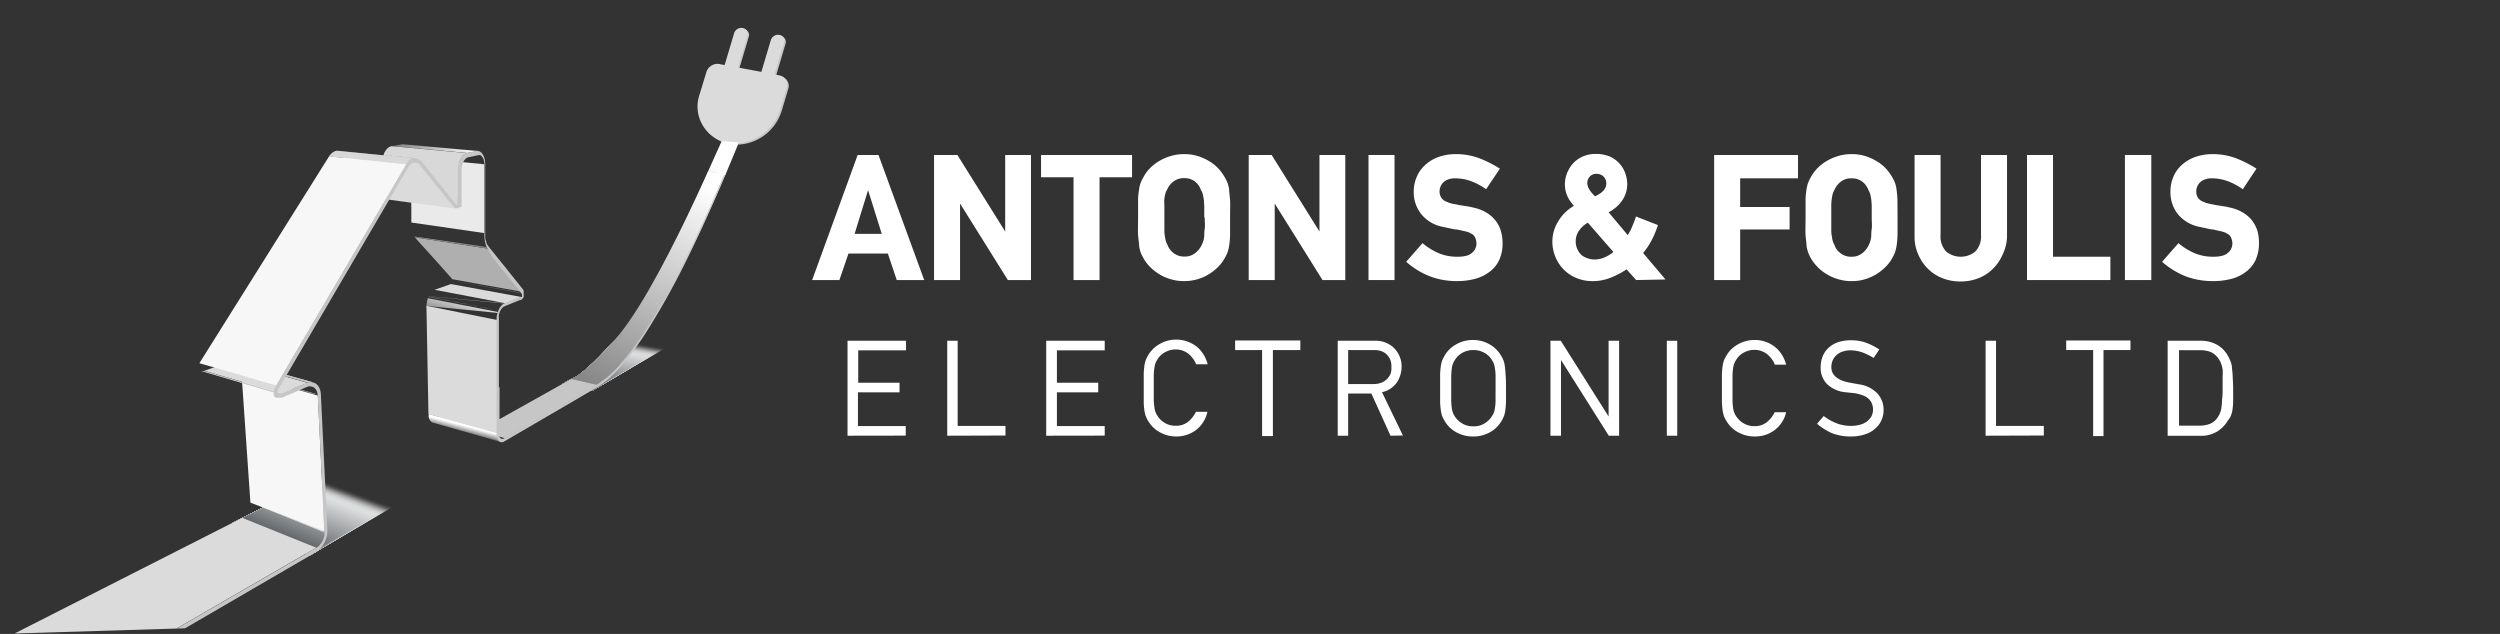 <svg id="Layer_1" data-name="Layer 1" xmlns="http://www.w3.org/2000/svg" xmlns:xlink="http://www.w3.org/1999/xlink" viewBox="0 0 261.47 66.3"><rect x="0" y="0" width="261.47" height="66.3" fill="#333333" stroke="none"/><defs><style>.cls-1{fill:none;}.cls-2{fill:#d8d8d8;}.cls-3,.cls-6{fill:#c6c6c6;}.cls-4{fill:url(#linear-gradient);}.cls-5,.cls-7{fill:#dbdbdb;}.cls-6,.cls-7{fill-rule:evenodd;}.cls-8{clip-path:url(#clip-path);}.cls-363,.cls-9{fill:#fff;}.cls-9{opacity:0;}.cls-10,.cls-130{fill:#fefefe;}.cls-10{opacity:0.01;}.cls-11{fill:#fcfdfd;opacity:0.02;}.cls-12{fill:#fbfbfb;opacity:0.03;}.cls-13{fill:#fafafa;opacity:0.03;}.cls-14{fill:#f9f9f9;opacity:0.04;}.cls-15{fill:#f7f8f8;opacity:0.05;}.cls-137,.cls-16{fill:#f6f6f6;}.cls-16{opacity:0.06;}.cls-138,.cls-17{fill:#f5f5f5;}.cls-17{opacity:0.07;}.cls-18{fill:#f3f4f4;opacity:0.08;}.cls-19{fill:#f2f3f3;opacity:0.08;}.cls-20{fill:#f1f1f2;opacity:0.09;}.cls-21{fill:#f0f0f0;opacity:0.1;}.cls-144,.cls-22{fill:#eeefef;}.cls-22{opacity:0.11;}.cls-23{fill:#edeeee;opacity:0.12;}.cls-146,.cls-24{fill:#ececed;}.cls-24{opacity:0.13;}.cls-25{fill:#eaebec;opacity:0.13;}.cls-26{fill:#e9eaea;opacity:0.14;}.cls-27{fill:#e8e9e9;opacity:0.15;}.cls-28{fill:#e7e7e8;opacity:0.16;}.cls-29{fill:#e5e6e7;opacity:0.17;}.cls-153,.cls-30{fill:#e4e5e5;}.cls-30{opacity:0.18;}.cls-154,.cls-31{fill:#e3e4e4;}.cls-31{opacity:0.18;}.cls-32{fill:#e1e2e3;opacity:0.19;}.cls-156,.cls-33{fill:#e0e1e2;}.cls-33{opacity:0.2;}.cls-157,.cls-34{fill:#dfe0e1;}.cls-34{opacity:0.21;}.cls-35{fill:#dedfdf;opacity:0.22;}.cls-160,.cls-36{fill:#dcddde;}.cls-36{opacity:0.23;}.cls-161,.cls-37{fill:#dbdcdd;}.cls-37{opacity:0.23;}.cls-162,.cls-38{fill:#dadbdc;}.cls-38{opacity:0.24;}.cls-163,.cls-39{fill:#d8dada;}.cls-39{opacity:0.25;}.cls-164,.cls-40{fill:#d7d9d9;}.cls-40{opacity:0.26;}.cls-41{fill:#d6d7d8;opacity:0.27;}.cls-166,.cls-42{fill:#d5d6d7;}.cls-42{opacity:0.28;}.cls-43{fill:#d3d5d6;opacity:0.28;}.cls-44{fill:#d2d4d4;opacity:0.29;}.cls-170,.cls-45{fill:#d1d2d3;}.cls-45{opacity:0.3;}.cls-46{fill:#d0d1d2;opacity:0.31;}.cls-172,.cls-47{fill:#ced0d1;}.cls-47{opacity:0.32;}.cls-173,.cls-48{fill:#cdcfd0;}.cls-48{opacity:0.33;}.cls-49{fill:#cccdce;opacity:0.33;}.cls-176,.cls-50{fill:#cacccd;}.cls-50{opacity:0.34;}.cls-51{fill:#c9cbcc;opacity:0.35;}.cls-52{fill:#c8cacb;opacity:0.36;}.cls-53{fill:#c7c8c9;opacity:0.37;}.cls-180,.cls-54{fill:#c5c7c8;}.cls-54{opacity:0.38;}.cls-181,.cls-55{fill:#c4c6c7;}.cls-55{opacity:0.38;}.cls-182,.cls-56{fill:#c3c5c6;}.cls-56{opacity:0.39;}.cls-57{fill:#c1c3c5;opacity:0.4;}.cls-185,.cls-58{fill:#c0c2c3;}.cls-58{opacity:0.41;}.cls-59{fill:#bfc1c2;opacity:0.42;}.cls-60{fill:#bec0c1;opacity:0.43;}.cls-188,.cls-61{fill:#bcbec0;}.cls-61{opacity:0.43;}.cls-189,.cls-62{fill:#bbbdbf;}.cls-62{opacity:0.44;}.cls-63{fill:#babcbd;opacity:0.45;}.cls-64{fill:#b8bbbc;opacity:0.46;}.cls-65{fill:#b7b9bb;opacity:0.47;}.cls-66{fill:#b6b8ba;opacity:0.48;}.cls-67{fill:#b5b7b8;opacity:0.48;}.cls-196,.cls-68{fill:#b3b6b7;}.cls-68{opacity:0.49;}.cls-69{fill:#b2b5b6;opacity:0.5;}.cls-197,.cls-70{fill:#b1b3b5;}.cls-70{opacity:0.51;}.cls-71{fill:#afb2b4;opacity:0.52;}.cls-72{fill:#aeb1b2;opacity:0.52;}.cls-73{fill:#adb0b1;opacity:0.53;}.cls-74{fill:#acaeb0;opacity:0.54;}.cls-75{fill:#aaadaf;opacity:0.55;}.cls-204,.cls-76{fill:#a9acad;}.cls-76{opacity:0.56;}.cls-205,.cls-77{fill:#a8abac;}.cls-77{opacity:0.57;}.cls-78{fill:#a6a9ab;opacity:0.57;}.cls-79{fill:#a5a8aa;opacity:0.58;}.cls-208,.cls-80{fill:#a4a7a9;}.cls-80{opacity:0.59;}.cls-81{fill:#a3a6a7;opacity:0.6;}.cls-211,.cls-82{fill:#a1a4a6;}.cls-82{opacity:0.61;}.cls-212,.cls-83{fill:#a0a3a5;}.cls-83{opacity:0.62;}.cls-213,.cls-84{fill:#9fa2a4;}.cls-84{opacity:0.62;}.cls-85{fill:#9da1a3;opacity:0.63;}.cls-86{fill:#9c9fa1;opacity:0.64;}.cls-87{fill:#9b9ea0;opacity:0.65;}.cls-217,.cls-88{fill:#9a9d9f;}.cls-88{opacity:0.66;}.cls-89{fill:#989c9e;opacity:0.67;}.cls-220,.cls-90{fill:#979a9c;}.cls-90{opacity:0.67;}.cls-221,.cls-91{fill:#96999b;}.cls-91{opacity:0.68;}.cls-92{fill:#94989a;opacity:0.69;}.cls-223,.cls-93{fill:#939799;}.cls-93{opacity:0.7;}.cls-94{fill:#929598;opacity:0.71;}.cls-95{fill:#919496;opacity:0.72;}.cls-227,.cls-96{fill:#8f9395;}.cls-96{opacity:0.72;}.cls-97{fill:#8e9294;opacity:0.73;}.cls-229,.cls-98{fill:#8d9093;}.cls-98{opacity:0.74;}.cls-230,.cls-99{fill:#8c8f92;}.cls-99{opacity:0.75;}.cls-100,.cls-231{fill:#8a8e90;}.cls-100{opacity:0.76;}.cls-101,.cls-232{fill:#898d8f;}.cls-101{opacity:0.77;}.cls-102,.cls-233{fill:#888c8e;}.cls-102{opacity:0.77;}.cls-103{fill:#868a8d;opacity:0.78;}.cls-104,.cls-236{fill:#85898b;}.cls-104{opacity:0.79;}.cls-105,.cls-237{fill:#84888a;}.cls-105{opacity:0.8;}.cls-106{fill:#838789;opacity:0.81;}.cls-107,.cls-239{fill:#818588;}.cls-107{opacity:0.82;}.cls-108,.cls-240{fill:#808487;}.cls-108{opacity:0.82;}.cls-109{fill:#7f8385;opacity:0.83;}.cls-110{fill:#7d8284;opacity:0.84;}.cls-111{fill:#7c8083;opacity:0.85;}.cls-112{fill:#7b7f82;opacity:0.86;}.cls-113{fill:#7a7e80;opacity:0.87;}.cls-114,.cls-247{fill:#787d7f;}.cls-114{opacity:0.87;}.cls-115{fill:#777b7e;opacity:0.88;}.cls-116,.cls-249{fill:#767a7d;}.cls-116{opacity:0.89;}.cls-117{fill:#74797c;opacity:0.9;}.cls-118{fill:#73787a;opacity:0.91;}.cls-119{fill:#727679;opacity:0.92;}.cls-120{fill:#717578;opacity:0.92;}.cls-121,.cls-255{fill:#6f7477;}.cls-121{opacity:0.93;}.cls-122,.cls-256{fill:#6e7376;}.cls-122{opacity:0.94;}.cls-123{fill:#6d7174;opacity:0.95;}.cls-124{fill:#6b7073;opacity:0.96;}.cls-125{fill:#6a6f72;opacity:0.97;}.cls-126{fill:#696e71;opacity:0.97;}.cls-127{fill:#686c6f;opacity:0.98;}.cls-128,.cls-263{fill:#666b6e;}.cls-128{opacity:0.99;}.cls-129{fill:#656a6d;}.cls-130{opacity:0.01;}.cls-131{fill:#fdfdfd;opacity:0.01;}.cls-132{fill:#fcfcfc;opacity:0.02;}.cls-133{fill:#fafbfb;opacity:0.03;}.cls-134{fill:#f9fafa;opacity:0.04;}.cls-135{fill:#f8f8f9;opacity:0.04;}.cls-136,.cls-341{fill:#f7f7f7;}.cls-136{opacity:0.05;}.cls-137{opacity:0.06;}.cls-138{opacity:0.07;}.cls-139{fill:#f4f4f4;opacity:0.07;}.cls-140{fill:#f3f3f3;opacity:0.08;}.cls-141{fill:#f1f2f2;opacity:0.09;}.cls-142{fill:#f0f1f1;opacity:0.1;}.cls-143{fill:#eff0f0;opacity:0.1;}.cls-144{opacity:0.11;}.cls-145{fill:#ededee;opacity:0.12;}.cls-146{opacity:0.13;}.cls-147{fill:#ebebec;opacity:0.13;}.cls-148{fill:#e9eaeb;opacity:0.14;}.cls-149{fill:#e8e9ea;opacity:0.15;}.cls-150{fill:#e7e8e8;opacity:0.15;}.cls-151{fill:#e6e7e7;opacity:0.16;}.cls-152{fill:#e5e6e6;opacity:0.17;}.cls-153{opacity:0.18;}.cls-154{opacity:0.18;}.cls-155{fill:#e2e3e3;opacity:0.19;}.cls-156{opacity:0.2;}.cls-157{opacity:0.21;}.cls-158{fill:#dedfe0;opacity:0.21;}.cls-159{fill:#dddedf;opacity:0.22;}.cls-160{opacity:0.23;}.cls-161{opacity:0.24;}.cls-162{opacity:0.24;}.cls-163{opacity:0.25;}.cls-164{opacity:0.26;}.cls-165{fill:#d6d8d8;opacity:0.26;}.cls-166{opacity:0.27;}.cls-167{fill:#d4d5d6;opacity:0.28;}.cls-168{fill:#d3d4d5;opacity:0.29;}.cls-169{fill:#d2d3d4;opacity:0.29;}.cls-170{opacity:0.3;}.cls-171{fill:#cfd1d2;opacity:0.31;}.cls-172{opacity:0.32;}.cls-173{opacity:0.32;}.cls-174{fill:#cccecf;opacity:0.33;}.cls-175{fill:#cbcdce;opacity:0.34;}.cls-176{opacity:0.35;}.cls-177{fill:#c9cacb;opacity:0.35;}.cls-178{fill:#c8c9ca;opacity:0.36;}.cls-179{fill:#c6c8c9;opacity:0.37;}.cls-180{opacity:0.38;}.cls-181{opacity:0.38;}.cls-182{opacity:0.39;}.cls-183{fill:#c2c4c5;opacity:0.4;}.cls-184{fill:#c1c3c4;opacity:0.4;}.cls-185{opacity:0.41;}.cls-186{fill:#bec1c2;opacity:0.42;}.cls-187{fill:#bdbfc1;opacity:0.43;}.cls-188{opacity:0.43;}.cls-189{opacity:0.44;}.cls-190{fill:#babcbe;opacity:0.45;}.cls-191{fill:#b9bbbc;opacity:0.46;}.cls-192{fill:#b8babb;opacity:0.46;}.cls-193{fill:#b7b9ba;opacity:0.47;}.cls-194{fill:#b5b8b9;opacity:0.48;}.cls-195{fill:#b4b7b8;opacity:0.49;}.cls-196{opacity:0.49;}.cls-197{opacity:0.51;}.cls-198{fill:#b0b2b4;opacity:0.51;}.cls-199{fill:#afb1b3;opacity:0.52;}.cls-200{fill:#adb0b2;opacity:0.53;}.cls-201{fill:#acafb1;opacity:0.54;}.cls-202{fill:#abaeb0;opacity:0.54;}.cls-203{fill:#aaadae;opacity:0.55;}.cls-204{opacity:0.56;}.cls-205{opacity:0.57;}.cls-206{fill:#a7aaab;opacity:0.57;}.cls-207{fill:#a6a8aa;opacity:0.58;}.cls-208{opacity:0.59;}.cls-209{fill:#a3a6a8;opacity:0.6;}.cls-210{fill:#a2a5a7;opacity:0.6;}.cls-211{opacity:0.61;}.cls-212{opacity:0.62;}.cls-213{opacity:0.62;}.cls-214{fill:#9ea1a3;opacity:0.63;}.cls-215{fill:#9ca0a2;opacity:0.64;}.cls-216{fill:#9b9fa1;opacity:0.65;}.cls-217{opacity:0.65;}.cls-218{fill:#999c9e;opacity:0.66;}.cls-219{fill:#989b9d;opacity:0.67;}.cls-220{opacity:0.68;}.cls-221{opacity:0.68;}.cls-222{fill:#95989a;opacity:0.69;}.cls-223{opacity:0.7;}.cls-224{fill:#929698;opacity:0.71;}.cls-225{fill:#919597;opacity:0.71;}.cls-226{fill:#909496;opacity:0.72;}.cls-227{opacity:0.73;}.cls-228{fill:#8e9194;opacity:0.74;}.cls-229{opacity:0.74;}.cls-230{opacity:0.75;}.cls-231{opacity:0.76;}.cls-232{opacity:0.76;}.cls-233{opacity:0.77;}.cls-234{fill:#878b8d;opacity:0.78;}.cls-235{fill:#868a8c;opacity:0.79;}.cls-236{opacity:0.79;}.cls-237{opacity:0.8;}.cls-238{fill:#828689;opacity:0.81;}.cls-239{opacity:0.82;}.cls-240{opacity:0.82;}.cls-241{fill:#7f8386;opacity:0.83;}.cls-242{fill:#7e8285;opacity:0.84;}.cls-243{fill:#7d8184;opacity:0.85;}.cls-244{fill:#7c8082;opacity:0.85;}.cls-245{fill:#7b7f81;opacity:0.86;}.cls-246{fill:#797e80;opacity:0.87;}.cls-247{opacity:0.87;}.cls-248{fill:#777c7e;opacity:0.88;}.cls-249{opacity:0.89;}.cls-250{fill:#75797c;opacity:0.9;}.cls-251{fill:#74787b;opacity:0.9;}.cls-252{fill:#73777a;opacity:0.91;}.cls-253{fill:#717679;opacity:0.92;}.cls-254{fill:#707578;opacity:0.93;}.cls-255{opacity:0.93;}.cls-256{opacity:0.94;}.cls-257{fill:#6d7275;opacity:0.95;}.cls-258{fill:#6c7173;opacity:0.96;}.cls-259{fill:#6b6f72;opacity:0.96;}.cls-260{fill:#6a6e71;opacity:0.97;}.cls-261{fill:#686d70;opacity:0.98;}.cls-262{fill:#676c6f;opacity:0.99;}.cls-263{opacity:0.99;}.cls-264{isolation:isolate;}.cls-265{clip-path:url(#clip-path-2);}.cls-266{fill:url(#linear-gradient-2);}.cls-267{fill:#5ea247;}.cls-268{clip-path:url(#clip-path-3);}.cls-269{fill:#3c6832;}.cls-270{fill:#396531;}.cls-271{fill:#38622f;}.cls-272{fill:#355f2d;}.cls-273{fill:#335b2c;}.cls-274{clip-path:url(#clip-path-4);}.cls-275{fill:url(#linear-gradient-4);}.cls-276{fill:url(#linear-gradient-5);}.cls-277{fill:url(#linear-gradient-6);}.cls-278{fill:url(#linear-gradient-7);}.cls-279{fill:url(#linear-gradient-8);}.cls-280{fill:url(#linear-gradient-9);}.cls-281{fill:url(#linear-gradient-10);}.cls-282{fill:url(#linear-gradient-11);}.cls-283{fill:url(#linear-gradient-12);}.cls-284{fill:url(#linear-gradient-13);}.cls-285{fill:url(#linear-gradient-14);}.cls-286{fill:url(#linear-gradient-15);}.cls-287{fill:url(#linear-gradient-16);}.cls-288{fill:url(#linear-gradient-17);}.cls-289{fill:url(#linear-gradient-18);}.cls-290{fill:url(#linear-gradient-19);}.cls-291{fill:url(#linear-gradient-20);}.cls-292{fill:url(#linear-gradient-21);}.cls-293{fill:url(#linear-gradient-22);}.cls-294{fill:url(#linear-gradient-23);}.cls-295{fill:url(#linear-gradient-24);}.cls-296{fill:url(#linear-gradient-25);}.cls-297{fill:url(#linear-gradient-26);}.cls-298{fill:url(#linear-gradient-27);}.cls-299{fill:url(#linear-gradient-28);}.cls-300{fill:url(#linear-gradient-29);}.cls-301{fill:url(#linear-gradient-30);}.cls-302{fill:url(#linear-gradient-31);}.cls-303{fill:url(#linear-gradient-32);}.cls-304{fill:url(#linear-gradient-33);}.cls-305{fill:url(#linear-gradient-34);}.cls-306{fill:url(#linear-gradient-35);}.cls-307{fill:url(#linear-gradient-36);}.cls-308{fill:url(#linear-gradient-37);}.cls-309{fill:url(#linear-gradient-38);}.cls-310{fill:url(#linear-gradient-39);}.cls-311{fill:url(#linear-gradient-40);}.cls-312{fill:url(#linear-gradient-41);}.cls-313{fill:url(#linear-gradient-42);}.cls-314{fill:url(#linear-gradient-43);}.cls-315{fill:url(#linear-gradient-44);}.cls-316{fill:url(#linear-gradient-45);}.cls-317{clip-path:url(#clip-path-5);}.cls-318{fill:url(#linear-gradient-46);}.cls-319{fill:url(#linear-gradient-47);}.cls-320{fill:url(#linear-gradient-49);}.cls-321{fill:url(#linear-gradient-50);}.cls-322{fill:url(#linear-gradient-51);}.cls-323{fill:url(#linear-gradient-52);}.cls-324{clip-path:url(#clip-path-6);}.cls-325{fill:url(#linear-gradient-53);}.cls-326{fill:#afafaf;}.cls-327{fill:url(#linear-gradient-54);}.cls-328{fill:#eaeaea;}.cls-329{fill:url(#linear-gradient-55);}.cls-330{fill:url(#linear-gradient-56);}.cls-331{fill:url(#linear-gradient-57);}.cls-332{clip-path:url(#clip-path-7);}.cls-333{fill:url(#linear-gradient-58);}.cls-334{clip-path:url(#clip-path-8);}.cls-335{clip-path:url(#clip-path-9);}.cls-336{clip-path:url(#clip-path-10);}.cls-337{clip-path:url(#clip-path-11);}.cls-338{clip-path:url(#clip-path-12);}.cls-339{clip-path:url(#clip-path-13);}.cls-340{fill:url(#linear-gradient-59);}.cls-342{clip-path:url(#clip-path-14);}.cls-343{fill:url(#linear-gradient-60);}.cls-344{fill:url(#linear-gradient-61);}.cls-345{fill:url(#linear-gradient-62);}.cls-346{fill:url(#linear-gradient-63);}.cls-347{fill:url(#linear-gradient-64);}.cls-348{fill:url(#linear-gradient-65);}.cls-349{fill:url(#linear-gradient-66);}.cls-350{fill:url(#linear-gradient-67);}.cls-351{fill:url(#linear-gradient-69);}.cls-352{clip-path:url(#clip-path-15);}.cls-353{clip-path:url(#clip-path-16);}.cls-354{clip-path:url(#clip-path-17);}.cls-355{fill:url(#linear-gradient-70);}.cls-356{fill:url(#linear-gradient-71);}.cls-357{fill:url(#linear-gradient-72);}.cls-358{fill:url(#linear-gradient-73);}.cls-359{fill:url(#linear-gradient-74);}.cls-360{fill:url(#linear-gradient-75);}.cls-361{fill:url(#linear-gradient-76);}.cls-362{fill:url(#linear-gradient-77);}</style><linearGradient id="linear-gradient" x1="48.54" y1="45.17" x2="48.7" y2="44.55" gradientUnits="userSpaceOnUse"><stop offset="0" stop-color="gray"/><stop offset="1" stop-color="#fff"/></linearGradient><clipPath id="clip-path"><path id="SVGID" class="cls-1" d="M52.24,43.84l7.46-4.18s1.15-.21,4.18-3.69C68.64,31.31,76.4,12.53,76.4,12.53l2,.26L74,36.19l-37.43,29L0,66.3,30.94,14.76,51.68,12l7,18.87L52.25,40.5Z"/></clipPath><clipPath id="clip-path-2"><path id="SVGID-2" data-name="SVGID" class="cls-1" d="M62.48,40.26l-6.73-1.54A9.44,9.44,0,0,0,58,37,26.91,26.91,0,0,0,61.37,33a70.85,70.85,0,0,0,4.38-7.33c1.59-3,3.35-6.68,5.31-11.18l6.2.44c-1.91,4.67-3.62,8.49-5.16,11.63a82.15,82.15,0,0,1-4.23,7.65,29.91,29.91,0,0,1-3.22,4.29A9.74,9.74,0,0,1,62.48,40.26Z"/></clipPath><linearGradient id="linear-gradient-2" x1="59.61" y1="40.6" x2="71.84" y2="18.26" xlink:href="#linear-gradient"/><clipPath id="clip-path-3"><path id="SVGID-3" data-name="SVGID" class="cls-1" d="M52.57,45.89l-7.19-2,.07,0h.14l.08,0,7.18,2-.08,0-.07,0h-.13Z"/></clipPath><clipPath id="clip-path-4"><path id="SVGID-4" data-name="SVGID" class="cls-4" d="M52.47,46.24,48.08,45l-2.79-.79a.5.5,0,0,1-.19-.1.7.7,0,0,1-.15-.19,1.69,1.69,0,0,1-.1-.27,3.18,3.18,0,0,1,0-.34l7.23,2a2,2,0,0,0,0,.35,1.31,1.31,0,0,0,.09.28.64.64,0,0,0,.13.19A.54.54,0,0,0,52.47,46.24Z"/></clipPath><linearGradient id="linear-gradient-4" x1="48.87" y1="45.26" x2="49.03" y2="44.63" xlink:href="#linear-gradient"/><linearGradient id="linear-gradient-5" x1="48.83" y1="45.25" x2="48.99" y2="44.62" xlink:href="#linear-gradient"/><linearGradient id="linear-gradient-6" x1="48.78" y1="45.23" x2="48.94" y2="44.61" xlink:href="#linear-gradient"/><linearGradient id="linear-gradient-7" x1="48.74" y1="45.22" x2="48.9" y2="44.6" xlink:href="#linear-gradient"/><linearGradient id="linear-gradient-8" x1="48.7" y1="45.21" x2="48.87" y2="44.59" xlink:href="#linear-gradient"/><linearGradient id="linear-gradient-9" x1="48.67" y1="45.2" x2="48.83" y2="44.58" xlink:href="#linear-gradient"/><linearGradient id="linear-gradient-10" x1="48.64" y1="45.2" x2="48.81" y2="44.57" xlink:href="#linear-gradient"/><linearGradient id="linear-gradient-11" x1="48.62" y1="45.19" x2="48.78" y2="44.57" xlink:href="#linear-gradient"/><linearGradient id="linear-gradient-12" x1="48.59" y1="45.19" x2="48.76" y2="44.56" xlink:href="#linear-gradient"/><linearGradient id="linear-gradient-13" x1="48.57" y1="45.18" x2="48.74" y2="44.56" xlink:href="#linear-gradient"/><linearGradient id="linear-gradient-14" x1="48.55" y1="45.17" x2="48.72" y2="44.55" xlink:href="#linear-gradient"/><linearGradient id="linear-gradient-15" x1="48.53" y1="45.17" x2="48.7" y2="44.54" xlink:href="#linear-gradient"/><linearGradient id="linear-gradient-16" x1="48.51" y1="45.16" x2="48.68" y2="44.54" xlink:href="#linear-gradient"/><linearGradient id="linear-gradient-17" x1="48.5" y1="45.16" x2="48.66" y2="44.54" xlink:href="#linear-gradient"/><linearGradient id="linear-gradient-18" x1="48.48" y1="45.15" x2="48.64" y2="44.53" xlink:href="#linear-gradient"/><linearGradient id="linear-gradient-19" x1="48.46" y1="45.15" x2="48.63" y2="44.53" xlink:href="#linear-gradient"/><linearGradient id="linear-gradient-20" x1="48.45" y1="45.15" x2="48.61" y2="44.52" xlink:href="#linear-gradient"/><linearGradient id="linear-gradient-21" x1="48.43" y1="45.14" x2="48.6" y2="44.52" xlink:href="#linear-gradient"/><linearGradient id="linear-gradient-22" x1="48.42" y1="45.14" x2="48.59" y2="44.51" xlink:href="#linear-gradient"/><linearGradient id="linear-gradient-23" x1="48.41" y1="45.13" x2="48.57" y2="44.51" xlink:href="#linear-gradient"/><linearGradient id="linear-gradient-24" x1="48.39" y1="45.13" x2="48.56" y2="44.51" xlink:href="#linear-gradient"/><linearGradient id="linear-gradient-25" x1="48.38" y1="45.13" x2="48.55" y2="44.5" xlink:href="#linear-gradient"/><linearGradient id="linear-gradient-26" x1="48.37" y1="45.13" x2="48.54" y2="44.5" xlink:href="#linear-gradient"/><linearGradient id="linear-gradient-27" x1="48.36" y1="45.12" x2="48.52" y2="44.5" xlink:href="#linear-gradient"/><linearGradient id="linear-gradient-28" x1="48.35" y1="45.12" x2="48.51" y2="44.5" xlink:href="#linear-gradient"/><linearGradient id="linear-gradient-29" x1="48.34" y1="45.12" x2="48.5" y2="44.49" xlink:href="#linear-gradient"/><linearGradient id="linear-gradient-30" x1="48.33" y1="45.11" x2="48.49" y2="44.49" xlink:href="#linear-gradient"/><linearGradient id="linear-gradient-31" x1="48.32" y1="45.11" x2="48.48" y2="44.49" xlink:href="#linear-gradient"/><linearGradient id="linear-gradient-32" x1="48.31" y1="45.11" x2="48.48" y2="44.49" xlink:href="#linear-gradient"/><linearGradient id="linear-gradient-33" x1="48.3" y1="45.11" x2="48.47" y2="44.48" xlink:href="#linear-gradient"/><linearGradient id="linear-gradient-34" x1="48.29" y1="45.1" x2="48.46" y2="44.48" xlink:href="#linear-gradient"/><linearGradient id="linear-gradient-35" x1="48.28" y1="45.1" x2="48.45" y2="44.48" xlink:href="#linear-gradient"/><linearGradient id="linear-gradient-36" x1="48.28" y1="45.1" x2="48.44" y2="44.48" xlink:href="#linear-gradient"/><linearGradient id="linear-gradient-37" x1="48.27" y1="45.1" x2="48.43" y2="44.47" xlink:href="#linear-gradient"/><linearGradient id="linear-gradient-38" x1="48.26" y1="45.1" x2="48.43" y2="44.47" xlink:href="#linear-gradient"/><linearGradient id="linear-gradient-39" x1="48.26" y1="45.09" x2="48.42" y2="44.47" xlink:href="#linear-gradient"/><linearGradient id="linear-gradient-40" x1="48.25" y1="45.09" x2="48.41" y2="44.47" xlink:href="#linear-gradient"/><linearGradient id="linear-gradient-41" x1="48.24" y1="45.09" x2="48.41" y2="44.47" xlink:href="#linear-gradient"/><linearGradient id="linear-gradient-42" x1="48.23" y1="45.09" x2="48.4" y2="44.47" xlink:href="#linear-gradient"/><linearGradient id="linear-gradient-43" x1="48.23" y1="45.09" x2="48.4" y2="44.46" xlink:href="#linear-gradient"/><linearGradient id="linear-gradient-44" x1="48.22" y1="45.09" x2="48.39" y2="44.46" xlink:href="#linear-gradient"/><linearGradient id="linear-gradient-45" x1="48.22" y1="45.09" x2="48.39" y2="44.46" xlink:href="#linear-gradient"/><clipPath id="clip-path-5"><path id="SVGID-5" data-name="SVGID" class="cls-1" d="M52,33.48,44.6,32a2.51,2.51,0,0,1,.06-.55,2,2,0,0,1,.18-.5,1.92,1.92,0,0,1,.27-.39.93.93,0,0,1,.34-.23l7.42,1.41a1,1,0,0,0-.32.24,1.9,1.9,0,0,0-.27.42,4,4,0,0,0-.18.52A2.86,2.86,0,0,0,52,33.48Z"/></clipPath><linearGradient id="linear-gradient-46" x1="44.37" y1="32.43" x2="45.18" y2="29.74" xlink:href="#linear-gradient"/><linearGradient id="linear-gradient-47" x1="44.38" y1="32.43" x2="45.19" y2="29.75" xlink:href="#linear-gradient"/><linearGradient id="linear-gradient-49" x1="47.97" y1="33.52" x2="48.78" y2="30.83" xlink:href="#linear-gradient"/><linearGradient id="linear-gradient-50" x1="47.98" y1="33.52" x2="48.79" y2="30.84" xlink:href="#linear-gradient"/><linearGradient id="linear-gradient-51" x1="48.17" y1="33.58" x2="48.98" y2="30.89" xlink:href="#linear-gradient"/><linearGradient id="linear-gradient-52" x1="48.01" y1="33.53" x2="48.83" y2="30.85" xlink:href="#linear-gradient"/><clipPath id="clip-path-6"><path id="SVGID-6" data-name="SVGID" class="cls-1" d="M42.22,15.47l7.83.72a.48.48,0,0,1,.23.1.67.67,0,0,1,.18.22,1,1,0,0,1,.12.32,1.68,1.68,0,0,1,.05.4v1.08c0,.65,0,1.52,0,2.39s0,1.76,0,2.45,0,1.19,0,1.31a2.82,2.82,0,0,0,0,.4,3.18,3.18,0,0,0,.06.43,2.34,2.34,0,0,0,.11.4A1.13,1.13,0,0,0,51,26l.67.83,1.22,1.51c.42.53.84,1,1.17,1.44l.57.72.07.09,0,.1a.31.31,0,0,1,0,.1.6.6,0,0,1,0,.12l-7.35-1.34a.52.52,0,0,0,0-.11.31.31,0,0,0,0-.1l0-.1a.27.27,0,0,0-.07-.08l-.62-.7-1.25-1.4L44.1,25.62l-.71-.79a1.81,1.81,0,0,1-.18-.31,2.85,2.85,0,0,1-.12-.38c0-.13-.05-.27-.07-.41s0-.27,0-.38,0-.6,0-1.25,0-1.5-.05-2.33,0-1.66,0-2.28,0-1,0-1a2.32,2.32,0,0,0-.06-.38.91.91,0,0,0-.13-.3,1,1,0,0,0-.19-.22A.59.59,0,0,0,42.22,15.47Z"/></clipPath><linearGradient id="linear-gradient-53" x1="50.92" y1="30.52" x2="51.58" y2="27.48" gradientUnits="userSpaceOnUse"><stop offset="0" stop-color="gray"/><stop offset="0.46" stop-color="#bababa"/><stop offset="1" stop-color="#fff"/></linearGradient><linearGradient id="linear-gradient-54" x1="46.9" y1="25.51" x2="47.05" y2="23.98" xlink:href="#linear-gradient"/><linearGradient id="linear-gradient-55" x1="46.34" y1="17.14" x2="46.53" y2="15.92" xlink:href="#linear-gradient"/><linearGradient id="linear-gradient-56" x1="49.86" y1="17.68" x2="50.05" y2="16.46" xlink:href="#linear-gradient"/><linearGradient id="linear-gradient-57" x1="42.1" y1="16.48" x2="42.29" y2="15.27" xlink:href="#linear-gradient"/><clipPath id="clip-path-7"><path id="SVGID-7" data-name="SVGID" class="cls-1" d="M42.25,15.08l7.84.71h-.15l-7.85-.7h.16Z"/></clipPath><linearGradient id="linear-gradient-58" x1="41" y1="15.54" x2="49.94" y2="15.54" xlink:href="#linear-gradient"/><clipPath id="clip-path-8"><path id="SVGID-8" data-name="SVGID" class="cls-1" d="M47.84,21.41l-7.83-1h0l7.83,1h0Z"/></clipPath><clipPath id="clip-path-9"><path id="SVGID-9" data-name="SVGID" class="cls-2" d="M47.87,21.41l-7.83-1c0-.23,0-.55,0-.91s0-.76,0-1.13,0-.72,0-1S40,17,40,17a2.43,2.43,0,0,1,.07-.61,1.67,1.67,0,0,1,.2-.53,1.22,1.22,0,0,1,.31-.39.71.71,0,0,1,.38-.18l7.89.72a.65.65,0,0,0-.37.2,1.18,1.18,0,0,0-.3.41,2.25,2.25,0,0,0-.21.55,2.81,2.81,0,0,0-.07.65v1.45c0,.39,0,.81,0,1.19S47.9,21.17,47.87,21.41Z"/></clipPath><clipPath id="clip-path-10"><path id="SVGID-10" data-name="SVGID" class="cls-5" d="M47.79,21.82,40,20.8l-.1,0a.27.27,0,0,1-.1-.06l-.1-.08a.57.57,0,0,1-.11-.11l-.72-.8-1.19-1.33-1.17-1.31c-.32-.37-.56-.62-.6-.67a.47.47,0,0,0-.1-.1.41.41,0,0,0-.11-.07l-.12,0-.12,0,8.07.82.12,0,.11,0,.11.08a.43.43,0,0,1,.09.1c0,.05.27.32.58.7l1.1,1.37c.4.49.8,1,1.12,1.39l.68.83a1.27,1.27,0,0,0,.1.12l.1.08a.24.24,0,0,0,.09.06Z"/></clipPath><clipPath id="clip-path-11"><path id="SVGID-11" data-name="SVGID" class="cls-1" d="M35.45,15.75l8.08.8h-.22l-8.08-.8h.22Z"/></clipPath><clipPath id="clip-path-12"><path id="SVGID-12" data-name="SVGID" class="cls-2" d="M42.53,17.19l-8.1-.84a1.06,1.06,0,0,1,.17-.23,1.12,1.12,0,0,1,.2-.18l.21-.12a.79.79,0,0,1,.22-.06l8.08.8a.83.83,0,0,0-.21.06,1.37,1.37,0,0,0-.2.13,1.8,1.8,0,0,0-.2.19A1.21,1.21,0,0,0,42.53,17.19Z"/></clipPath><clipPath id="clip-path-13"><path id="SVGID-13" data-name="SVGID" class="cls-1" d="M33.07,57.28l-7.74-3.12a1.31,1.31,0,0,0,.36-.27A1.84,1.84,0,0,0,26,53.5a2,2,0,0,0,.18-.46,1.91,1.91,0,0,0,0-.47l7.74,3a1.73,1.73,0,0,1,0,.5,2.22,2.22,0,0,1-.18.49,2,2,0,0,1-.28.42A1.24,1.24,0,0,1,33.07,57.28Z"/></clipPath><linearGradient id="linear-gradient-59" x1="29.17" y1="56.23" x2="29.99" y2="54.25" xlink:href="#linear-gradient"/><clipPath id="clip-path-14"><path id="SVGID-14" data-name="SVGID" class="cls-1" d="M24.65,38.2l8,2.25a.57.57,0,0,1,.22.11.7.7,0,0,1,.18.2,1.11,1.11,0,0,1,.12.27,1.72,1.72,0,0,1,.06.34l-8-2.29a1.14,1.14,0,0,0-.07-.32,1.23,1.23,0,0,0-.12-.26.85.85,0,0,0-.19-.19A.7.7,0,0,0,24.65,38.2Z"/></clipPath><linearGradient id="linear-gradient-60" x1="24.6" y1="39.04" x2="25.13" y2="37.7" xlink:href="#linear-gradient"/><linearGradient id="linear-gradient-61" x1="32.27" y1="42.07" x2="32.8" y2="40.73" xlink:href="#linear-gradient"/><linearGradient id="linear-gradient-62" x1="24.57" y1="39.03" x2="25.1" y2="37.69" xlink:href="#linear-gradient"/><linearGradient id="linear-gradient-63" x1="24.51" y1="39" x2="25.04" y2="37.66" xlink:href="#linear-gradient"/><linearGradient id="linear-gradient-64" x1="32.18" y1="42.04" x2="32.71" y2="40.69" xlink:href="#linear-gradient"/><linearGradient id="linear-gradient-65" x1="32.09" y1="42" x2="32.62" y2="40.66" xlink:href="#linear-gradient"/><linearGradient id="linear-gradient-66" x1="24.4" y1="38.96" x2="24.93" y2="37.62" xlink:href="#linear-gradient"/><linearGradient id="linear-gradient-67" x1="28.65" y1="40.64" x2="29.18" y2="39.3" xlink:href="#linear-gradient"/><linearGradient id="linear-gradient-69" x1="24.39" y1="38.96" x2="24.92" y2="37.62" xlink:href="#linear-gradient"/><clipPath id="clip-path-15"><path id="SVGID-15" data-name="SVGID" class="cls-3" d="M24.78,37.77l8,2.22-.14,0H32.5a.4.4,0,0,0-.15,0,.55.55,0,0,0-.17,0l-8-2.24.16,0,.16,0h.15A.37.37,0,0,1,24.78,37.77Z"/></clipPath><clipPath id="clip-path-16"><path id="SVGID-16" data-name="SVGID" class="cls-3" d="M29.12,41.18l-8.07-2.37h.15l.08,0,.09,0,8.07,2.36-.09,0-.08,0a.21.21,0,0,1-.08,0Z"/></clipPath><clipPath id="clip-path-17"><path id="SVGID-17" data-name="SVGID" class="cls-1" d="M28.9,41.67l-8.06-2.41a.22.22,0,0,1-.11,0l-.09-.09L20.58,39a.4.4,0,0,1,0-.15,1.41,1.41,0,0,1,0-.2,1,1,0,0,1,.06-.22,2.14,2.14,0,0,1,.1-.22,1,1,0,0,1,.13-.23l8.08,2.32-.13.25-.1.24-.06.23a1.7,1.7,0,0,0,0,.22.33.33,0,0,0,0,.15.5.5,0,0,0,.05.13l.09.09Z"/></clipPath><linearGradient id="linear-gradient-70" x1="28.69" y1="42.22" x2="29.21" y2="40.63" xlink:href="#linear-gradient"/><linearGradient id="linear-gradient-71" x1="28.68" y1="42.21" x2="29.2" y2="40.62" xlink:href="#linear-gradient"/><linearGradient id="linear-gradient-72" x1="28.65" y1="42.2" x2="29.17" y2="40.61" xlink:href="#linear-gradient"/><linearGradient id="linear-gradient-73" x1="28.55" y1="42.17" x2="29.06" y2="40.58" xlink:href="#linear-gradient"/><linearGradient id="linear-gradient-74" x1="28.54" y1="42.17" x2="29.06" y2="40.58" xlink:href="#linear-gradient"/><linearGradient id="linear-gradient-75" x1="28.53" y1="42.16" x2="29.04" y2="40.57" xlink:href="#linear-gradient"/><linearGradient id="linear-gradient-76" x1="24.45" y1="40.84" x2="24.96" y2="39.25" xlink:href="#linear-gradient"/><linearGradient id="linear-gradient-77" x1="71.25" y1="25.25" x2="75.08" y2="17.68" xlink:href="#linear-gradient"/></defs><path class="cls-6" d="M75.42,6.83l.51.1,1-3.37a.77.77,0,0,1,.89-.5.6.6,0,0,1,.5.77l-1,3.36,1.22.23,1.23.22,1-3.36a.8.8,0,0,1,.89-.51.62.62,0,0,1,.51.77l-1,3.37.5.09a1,1,0,0,1,.8,1.21l-.72,2.4A5,5,0,0,1,77,15.13s-2.15,2.61-1.35-.25A3.83,3.83,0,0,1,73.31,10L74,7.63a1.23,1.23,0,0,1,1.39-.8"/><path class="cls-7" d="M75.28,6.71l.51.09,1-3.36a.8.8,0,0,1,.89-.51.62.62,0,0,1,.51.77l-1,3.36,1.22.23,1.22.23,1-3.36a.8.8,0,0,1,.89-.51.6.6,0,0,1,.5.77L81,7.78l.5.1a1,1,0,0,1,.8,1.21l-.72,2.4A5,5,0,0,1,76.82,15s-2.14,2.61-1.34-.25a3.84,3.84,0,0,1-2.32-4.85l.73-2.4a1.23,1.23,0,0,1,1.39-.8"/><g class="cls-8"><polygon class="cls-9" points="54.74 39.23 62.7 35.19 69.62 36.4 61.91 40.89 54.74 39.23"/><polygon class="cls-10" points="54.74 39.23 62.64 35.22 69.56 36.43 61.91 40.89 54.74 39.23"/><polygon class="cls-11" points="54.74 39.23 62.59 35.25 69.5 36.47 61.91 40.89 54.74 39.23"/><polygon class="cls-12" points="54.74 39.23 62.53 35.28 69.44 36.5 61.91 40.89 54.74 39.23"/><polygon class="cls-13" points="54.74 39.23 62.47 35.31 69.38 36.53 61.91 40.89 54.74 39.23"/><polygon class="cls-14" points="54.74 39.23 62.42 35.34 69.32 36.56 61.91 40.89 54.74 39.23"/><polygon class="cls-15" points="54.74 39.23 62.36 35.37 69.27 36.59 61.91 40.89 54.74 39.23"/><polygon class="cls-16" points="54.74 39.23 62.31 35.4 69.21 36.63 61.91 40.89 54.74 39.23"/><polygon class="cls-17" points="54.74 39.23 62.25 35.43 69.15 36.66 61.91 40.89 54.74 39.23"/><polygon class="cls-18" points="54.74 39.23 62.2 35.46 69.09 36.69 61.91 40.89 54.74 39.23"/><polygon class="cls-19" points="54.74 39.23 62.14 35.49 69.03 36.73 61.91 40.89 54.74 39.23"/><polygon class="cls-20" points="54.74 39.23 62.09 35.52 68.97 36.76 61.91 40.89 54.74 39.23"/><polygon class="cls-21" points="54.74 39.23 62.03 35.55 68.91 36.79 61.91 40.89 54.74 39.23"/><polygon class="cls-22" points="54.74 39.23 61.98 35.58 68.85 36.82 61.91 40.89 54.74 39.23"/><polygon class="cls-23" points="54.74 39.23 61.92 35.62 68.79 36.85 61.91 40.89 54.74 39.23"/><polygon class="cls-24" points="54.74 39.23 61.87 35.65 68.73 36.89 61.91 40.89 54.74 39.23"/><polygon class="cls-25" points="54.74 39.23 61.81 35.67 68.67 36.92 61.91 40.89 54.74 39.23"/><polygon class="cls-26" points="54.74 39.23 61.76 35.71 68.62 36.95 61.91 40.89 54.74 39.23"/><polygon class="cls-27" points="54.74 39.23 61.7 35.74 68.56 36.98 61.91 40.89 54.74 39.23"/><polygon class="cls-28" points="54.74 39.23 61.64 35.77 68.5 37.02 61.91 40.89 54.74 39.23"/><polygon class="cls-29" points="54.74 39.23 61.59 35.8 68.44 37.05 61.91 40.89 54.74 39.23"/><polygon class="cls-30" points="54.74 39.23 61.53 35.83 68.38 37.08 61.91 40.89 54.74 39.23"/><polygon class="cls-31" points="54.74 39.23 61.48 35.86 68.32 37.11 61.91 40.89 54.74 39.23"/><polygon class="cls-32" points="54.74 39.23 61.42 35.89 68.26 37.15 61.91 40.89 54.74 39.23"/><polygon class="cls-33" points="54.74 39.23 61.37 35.92 68.2 37.18 61.91 40.89 54.74 39.23"/><polygon class="cls-34" points="54.74 39.23 61.31 35.95 68.14 37.21 61.91 40.89 54.74 39.23"/><polygon class="cls-35" points="54.74 39.23 61.26 35.98 68.08 37.24 61.91 40.89 54.74 39.23"/><polygon class="cls-36" points="54.74 39.23 61.2 36.01 68.03 37.27 61.91 40.89 54.74 39.23"/><polygon class="cls-37" points="54.74 39.23 61.15 36.04 67.97 37.31 61.91 40.89 54.74 39.23"/><polygon class="cls-38" points="54.74 39.23 61.09 36.07 67.91 37.34 61.91 40.89 54.74 39.23"/><polygon class="cls-39" points="54.74 39.23 61.04 36.1 67.85 37.37 61.91 40.89 54.74 39.23"/><polygon class="cls-40" points="54.74 39.23 60.98 36.13 67.79 37.41 61.91 40.89 54.74 39.23"/><polygon class="cls-41" points="54.74 39.23 60.92 36.16 67.73 37.44 61.91 40.89 54.74 39.23"/><polygon class="cls-42" points="54.74 39.23 60.87 36.19 67.67 37.47 61.91 40.89 54.74 39.23"/><polygon class="cls-43" points="54.74 39.23 60.81 36.22 67.61 37.5 61.91 40.89 54.74 39.23"/><polygon class="cls-44" points="54.74 39.23 60.76 36.25 67.55 37.53 61.91 40.89 54.74 39.23"/><polygon class="cls-45" points="54.74 39.23 60.7 36.28 67.5 37.57 61.91 40.89 54.74 39.23"/><polygon class="cls-46" points="54.74 39.23 60.65 36.31 67.44 37.6 61.91 40.89 54.74 39.23"/><polygon class="cls-47" points="54.74 39.23 60.59 36.34 67.38 37.63 61.91 40.89 54.74 39.23"/><polygon class="cls-48" points="54.74 39.23 60.54 36.37 67.32 37.66 61.91 40.89 54.74 39.23"/><polygon class="cls-49" points="54.74 39.23 60.48 36.4 67.26 37.7 61.91 40.89 54.74 39.23"/><polygon class="cls-50" points="54.74 39.23 60.43 36.43 67.2 37.73 61.91 40.89 54.74 39.23"/><polygon class="cls-51" points="54.74 39.23 60.37 36.46 67.14 37.76 61.91 40.89 54.74 39.23"/><polygon class="cls-52" points="54.74 39.23 60.32 36.49 67.08 37.79 61.91 40.89 54.74 39.23"/><polygon class="cls-53" points="54.74 39.23 60.26 36.52 67.02 37.83 61.91 40.89 54.74 39.23"/><polygon class="cls-54" points="54.74 39.23 60.21 36.55 66.96 37.86 61.91 40.89 54.74 39.23"/><polygon class="cls-55" points="54.74 39.23 60.15 36.59 66.91 37.89 61.91 40.89 54.74 39.23"/><polygon class="cls-56" points="54.74 39.23 60.09 36.62 66.85 37.92 61.91 40.89 54.74 39.23"/><polygon class="cls-57" points="54.74 39.23 60.04 36.65 66.79 37.95 61.91 40.89 54.74 39.23"/><polygon class="cls-58" points="54.74 39.23 59.98 36.68 66.73 37.99 61.91 40.89 54.74 39.23"/><polygon class="cls-59" points="54.74 39.23 59.93 36.71 66.67 38.02 61.91 40.89 54.74 39.23"/><polygon class="cls-60" points="54.74 39.23 59.87 36.74 66.61 38.05 61.91 40.89 54.74 39.23"/><polygon class="cls-61" points="54.74 39.23 59.82 36.77 66.55 38.09 61.91 40.89 54.74 39.23"/><polygon class="cls-62" points="54.74 39.23 59.76 36.8 66.49 38.12 61.91 40.89 54.74 39.23"/><polygon class="cls-63" points="54.74 39.23 59.71 36.83 66.43 38.15 61.91 40.89 54.74 39.23"/><polygon class="cls-64" points="54.74 39.23 59.65 36.86 66.38 38.18 61.91 40.89 54.74 39.23"/><polygon class="cls-65" points="54.74 39.23 59.6 36.89 66.32 38.21 61.91 40.89 54.74 39.23"/><polygon class="cls-66" points="54.74 39.23 59.54 36.92 66.26 38.25 61.91 40.89 54.74 39.23"/><polygon class="cls-67" points="54.74 39.23 59.49 36.95 66.2 38.28 61.91 40.89 54.74 39.23"/><polygon class="cls-68" points="54.74 39.23 59.43 36.98 66.14 38.31 61.91 40.89 54.74 39.23"/><polygon class="cls-69" points="54.74 39.23 59.38 37.01 66.08 38.34 61.91 40.89 54.74 39.23"/><polygon class="cls-70" points="54.74 39.23 59.32 37.04 66.02 38.38 61.91 40.89 54.74 39.23"/><polygon class="cls-71" points="54.74 39.23 59.27 37.07 65.96 38.41 61.91 40.89 54.74 39.23"/><polygon class="cls-72" points="54.74 39.23 59.21 37.1 65.9 38.44 61.91 40.89 54.74 39.23"/><polygon class="cls-73" points="54.74 39.23 59.15 37.13 65.84 38.47 61.91 40.89 54.74 39.23"/><polygon class="cls-74" points="54.74 39.23 59.1 37.16 65.78 38.51 61.91 40.89 54.74 39.23"/><polygon class="cls-75" points="54.74 39.23 59.04 37.19 65.73 38.54 61.91 40.89 54.74 39.23"/><polygon class="cls-76" points="54.74 39.23 58.99 37.22 65.67 38.57 61.91 40.89 54.74 39.23"/><polygon class="cls-77" points="54.74 39.23 58.93 37.25 65.61 38.6 61.91 40.89 54.74 39.23"/><polygon class="cls-78" points="54.74 39.23 58.88 37.28 65.55 38.63 61.91 40.89 54.74 39.23"/><polygon class="cls-79" points="54.74 39.23 58.82 37.31 65.49 38.67 61.91 40.89 54.74 39.23"/><polygon class="cls-80" points="54.74 39.23 58.77 37.34 65.43 38.7 61.91 40.89 54.74 39.23"/><polygon class="cls-81" points="54.74 39.23 58.71 37.37 65.37 38.73 61.91 40.89 54.74 39.23"/><polygon class="cls-82" points="54.74 39.23 58.66 37.4 65.31 38.77 61.91 40.89 54.74 39.23"/><polygon class="cls-83" points="54.74 39.23 58.6 37.43 65.25 38.8 61.91 40.89 54.74 39.23"/><polygon class="cls-84" points="54.74 39.23 58.55 37.46 65.19 38.83 61.91 40.89 54.74 39.23"/><polygon class="cls-85" points="54.74 39.23 58.49 37.49 65.14 38.86 61.91 40.89 54.74 39.23"/><polygon class="cls-86" points="54.74 39.23 58.44 37.52 65.08 38.89 61.91 40.89 54.74 39.23"/><polygon class="cls-87" points="54.74 39.23 58.38 37.55 65.02 38.93 61.91 40.89 54.74 39.23"/><polygon class="cls-88" points="54.74 39.23 58.32 37.59 64.96 38.96 61.91 40.89 54.74 39.23"/><polygon class="cls-89" points="54.74 39.23 58.27 37.62 64.9 38.99 61.91 40.89 54.74 39.23"/><polygon class="cls-90" points="54.74 39.23 58.21 37.65 64.84 39.02 61.91 40.89 54.74 39.23"/><polygon class="cls-91" points="54.74 39.23 58.16 37.68 64.78 39.06 61.91 40.89 54.74 39.23"/><polygon class="cls-92" points="54.74 39.23 58.1 37.71 64.72 39.09 61.91 40.89 54.74 39.23"/><polygon class="cls-93" points="54.74 39.23 58.05 37.74 64.66 39.12 61.91 40.89 54.74 39.23"/><polygon class="cls-94" points="54.74 39.23 57.99 37.77 64.61 39.15 61.91 40.89 54.74 39.23"/><polygon class="cls-95" points="54.74 39.23 57.94 37.8 64.55 39.19 61.91 40.89 54.74 39.23"/><polygon class="cls-96" points="54.74 39.23 57.88 37.83 64.49 39.22 61.91 40.89 54.74 39.23"/><polygon class="cls-97" points="54.74 39.23 57.83 37.86 64.43 39.25 61.91 40.89 54.74 39.23"/><polygon class="cls-98" points="54.74 39.23 57.77 37.89 64.37 39.28 61.91 40.89 54.74 39.23"/><polygon class="cls-99" points="54.74 39.23 57.72 37.92 64.31 39.31 61.91 40.89 54.74 39.23"/><polygon class="cls-100" points="54.74 39.23 57.66 37.95 64.25 39.35 61.91 40.89 54.74 39.23"/><polygon class="cls-101" points="54.74 39.23 57.6 37.98 64.19 39.38 61.91 40.89 54.74 39.23"/><polygon class="cls-102" points="54.74 39.23 57.55 38.01 64.13 39.41 61.91 40.89 54.74 39.23"/><polygon class="cls-103" points="54.74 39.23 57.49 38.04 64.07 39.45 61.91 40.89 54.74 39.23"/><polygon class="cls-104" points="54.74 39.23 57.44 38.07 64.02 39.48 61.91 40.89 54.74 39.23"/><polygon class="cls-105" points="54.74 39.23 57.38 38.1 63.96 39.51 61.91 40.89 54.74 39.23"/><polygon class="cls-106" points="54.74 39.23 57.33 38.13 63.9 39.54 61.91 40.89 54.74 39.23"/><polygon class="cls-107" points="54.74 39.23 57.27 38.16 63.84 39.57 61.91 40.89 54.74 39.23"/><polygon class="cls-108" points="54.74 39.23 57.22 38.19 63.78 39.61 61.91 40.89 54.74 39.23"/><polygon class="cls-109" points="54.74 39.23 57.16 38.22 63.72 39.64 61.91 40.89 54.74 39.23"/><polygon class="cls-110" points="54.74 39.23 57.11 38.25 63.66 39.67 61.91 40.89 54.74 39.23"/><polygon class="cls-111" points="54.74 39.23 57.05 38.28 63.6 39.7 61.91 40.89 54.74 39.23"/><polygon class="cls-112" points="54.74 39.23 57 38.31 63.54 39.74 61.91 40.89 54.74 39.23"/><polygon class="cls-113" points="54.74 39.23 56.94 38.34 63.48 39.77 61.91 40.89 54.74 39.23"/><polygon class="cls-114" points="54.74 39.23 56.88 38.37 63.43 39.8 61.91 40.89 54.74 39.23"/><polygon class="cls-115" points="54.74 39.23 56.83 38.4 63.37 39.83 61.91 40.89 54.74 39.23"/><polygon class="cls-116" points="54.74 39.23 56.77 38.43 63.31 39.87 61.91 40.89 54.74 39.23"/><polygon class="cls-117" points="54.74 39.23 56.72 38.46 63.25 39.9 61.91 40.89 54.74 39.23"/><polygon class="cls-118" points="54.74 39.23 56.66 38.49 63.19 39.93 61.91 40.89 54.74 39.23"/><polygon class="cls-119" points="54.74 39.23 56.61 38.52 63.13 39.96 61.91 40.89 54.74 39.23"/><polygon class="cls-120" points="54.74 39.23 56.55 38.55 63.07 39.99 61.91 40.89 54.74 39.23"/><polygon class="cls-121" points="54.74 39.23 56.5 38.59 63.01 40.03 61.91 40.89 54.74 39.23"/><polygon class="cls-122" points="54.74 39.23 56.44 38.62 62.95 40.06 61.91 40.89 54.74 39.23"/><polygon class="cls-123" points="54.74 39.23 56.39 38.65 62.9 40.09 61.91 40.89 54.74 39.23"/><polygon class="cls-124" points="54.74 39.23 56.33 38.68 62.84 40.13 61.91 40.89 54.74 39.23"/><polygon class="cls-125" points="54.74 39.23 56.28 38.71 62.78 40.16 61.91 40.89 54.74 39.23"/><polygon class="cls-126" points="54.74 39.23 56.22 38.74 62.72 40.19 61.91 40.89 54.74 39.23"/><polygon class="cls-127" points="54.74 39.23 56.17 38.77 62.66 40.22 61.91 40.89 54.74 39.23"/><polygon class="cls-128" points="54.74 39.23 56.11 38.8 62.6 40.25 61.91 40.89 54.74 39.23"/><polygon class="cls-129" points="54.74 39.23 61.91 40.89 62.54 40.29 56.05 38.83 54.74 39.23"/><polygon class="cls-9" points="32.42 58.08 41.15 52.99 33.4 50.11 24.27 54.7 32.42 58.08"/><polygon class="cls-130" points="32.42 58.08 24.27 54.7 33.34 50.14 41.09 53.02 32.42 58.08"/><polygon class="cls-131" points="32.42 58.08 24.27 54.7 33.28 50.17 41.03 53.06 32.42 58.08"/><polygon class="cls-132" points="32.42 58.08 24.27 54.7 33.22 50.2 40.97 53.09 32.42 58.08"/><polygon class="cls-133" points="32.42 58.08 24.27 54.7 33.17 50.23 40.91 53.12 32.42 58.08"/><polygon class="cls-134" points="32.42 58.08 24.27 54.7 33.11 50.26 40.85 53.15 32.42 58.08"/><polygon class="cls-135" points="32.42 58.08 24.27 54.7 33.05 50.29 40.8 53.18 32.42 58.08"/><polygon class="cls-136" points="32.42 58.08 24.27 54.7 32.99 50.32 40.74 53.21 32.42 58.08"/><polygon class="cls-137" points="32.42 58.08 24.27 54.7 32.94 50.35 40.68 53.25 32.42 58.08"/><polygon class="cls-138" points="32.42 58.08 24.27 54.7 32.88 50.38 40.62 53.28 32.42 58.08"/><polygon class="cls-139" points="32.42 58.08 24.27 54.7 32.82 50.41 40.56 53.31 32.42 58.08"/><polygon class="cls-140" points="32.42 58.08 24.27 54.7 32.76 50.44 40.51 53.34 32.42 58.08"/><polygon class="cls-141" points="32.42 58.08 24.27 54.7 32.71 50.47 40.45 53.37 32.42 58.08"/><polygon class="cls-142" points="32.42 58.08 24.27 54.7 32.65 50.5 40.39 53.4 32.42 58.08"/><polygon class="cls-143" points="32.42 58.08 24.27 54.7 32.59 50.53 40.33 53.44 32.42 58.08"/><polygon class="cls-144" points="32.42 58.08 24.27 54.7 32.53 50.56 40.27 53.47 32.42 58.08"/><polygon class="cls-145" points="32.42 58.08 24.27 54.7 32.48 50.59 40.22 53.5 32.42 58.08"/><polygon class="cls-146" points="32.42 58.08 24.27 54.7 32.42 50.62 40.16 53.53 32.42 58.08"/><polygon class="cls-147" points="32.42 58.08 24.27 54.7 32.36 50.65 40.1 53.56 32.42 58.08"/><polygon class="cls-148" points="32.42 58.08 24.27 54.7 32.3 50.68 40.04 53.59 32.42 58.08"/><polygon class="cls-149" points="32.42 58.08 24.27 54.7 32.25 50.71 39.98 53.62 32.42 58.08"/><polygon class="cls-150" points="32.42 58.08 24.27 54.7 32.19 50.74 39.92 53.66 32.42 58.08"/><polygon class="cls-151" points="32.42 58.08 24.27 54.7 32.13 50.77 39.87 53.69 32.42 58.08"/><polygon class="cls-152" points="32.42 58.08 24.27 54.7 32.07 50.8 39.81 53.72 32.42 58.08"/><polygon class="cls-153" points="32.42 58.08 24.27 54.7 32.02 50.83 39.75 53.75 32.42 58.08"/><polygon class="cls-154" points="32.42 58.08 24.27 54.7 31.96 50.86 39.69 53.78 32.42 58.08"/><polygon class="cls-155" points="32.42 58.08 24.27 54.7 31.9 50.89 39.63 53.81 32.42 58.08"/><polygon class="cls-156" points="32.42 58.08 24.27 54.7 31.84 50.92 39.58 53.84 32.42 58.08"/><polygon class="cls-157" points="32.42 58.08 24.27 54.7 31.79 50.95 39.52 53.88 32.42 58.08"/><polygon class="cls-158" points="32.42 58.08 24.27 54.7 31.73 50.98 39.46 53.91 32.42 58.08"/><polygon class="cls-159" points="32.42 58.08 24.27 54.7 31.67 51.01 39.4 53.94 32.42 58.08"/><polygon class="cls-160" points="32.42 58.08 24.27 54.7 31.61 51.04 39.34 53.97 32.42 58.08"/><polygon class="cls-161" points="32.42 58.08 24.27 54.7 31.56 51.06 39.29 54 32.42 58.08"/><polygon class="cls-162" points="32.42 58.08 24.27 54.7 31.5 51.09 39.23 54.03 32.42 58.08"/><polygon class="cls-163" points="32.42 58.08 24.27 54.7 31.44 51.13 39.17 54.07 32.42 58.08"/><polygon class="cls-164" points="32.42 58.08 24.27 54.7 31.38 51.16 39.11 54.1 32.42 58.08"/><polygon class="cls-165" points="32.42 58.08 24.27 54.7 31.33 51.19 39.05 54.13 32.42 58.08"/><polygon class="cls-166" points="32.42 58.08 24.27 54.7 31.27 51.21 38.99 54.16 32.42 58.08"/><polygon class="cls-167" points="32.42 58.08 24.27 54.7 31.21 51.24 38.94 54.19 32.42 58.08"/><polygon class="cls-168" points="32.42 58.08 24.27 54.7 31.15 51.27 38.88 54.22 32.42 58.08"/><polygon class="cls-169" points="32.42 58.08 24.27 54.7 31.09 51.3 38.82 54.26 32.42 58.08"/><polygon class="cls-170" points="32.42 58.08 24.27 54.7 31.04 51.33 38.76 54.29 32.42 58.08"/><polygon class="cls-171" points="32.42 58.08 24.27 54.7 30.98 51.36 38.7 54.32 32.42 58.08"/><polygon class="cls-172" points="32.42 58.08 24.27 54.7 30.92 51.39 38.65 54.35 32.42 58.08"/><polygon class="cls-173" points="32.42 58.08 24.27 54.7 30.86 51.42 38.59 54.38 32.42 58.08"/><polygon class="cls-174" points="32.42 58.08 24.27 54.7 30.81 51.45 38.53 54.41 32.42 58.08"/><polygon class="cls-175" points="32.42 58.08 24.27 54.7 30.75 51.48 38.47 54.45 32.42 58.08"/><polygon class="cls-176" points="32.42 58.08 24.27 54.7 30.69 51.51 38.41 54.48 32.42 58.08"/><polygon class="cls-177" points="32.42 58.08 24.27 54.7 30.64 51.54 38.35 54.51 32.42 58.08"/><polygon class="cls-178" points="32.42 58.08 24.27 54.7 30.58 51.57 38.3 54.54 32.42 58.08"/><polygon class="cls-179" points="32.42 58.08 24.27 54.7 30.52 51.6 38.24 54.57 32.42 58.08"/><polygon class="cls-180" points="32.42 58.08 24.27 54.7 30.46 51.63 38.18 54.6 32.42 58.08"/><polygon class="cls-181" points="32.42 58.08 24.27 54.7 30.41 51.66 38.12 54.63 32.42 58.08"/><polygon class="cls-182" points="32.42 58.08 24.27 54.7 30.35 51.69 38.06 54.66 32.42 58.08"/><polygon class="cls-183" points="32.42 58.08 24.27 54.7 30.29 51.72 38.01 54.7 32.42 58.08"/><polygon class="cls-184" points="32.42 58.08 24.27 54.7 30.23 51.75 37.95 54.73 32.42 58.08"/><polygon class="cls-185" points="32.42 58.08 24.27 54.7 30.18 51.78 37.89 54.76 32.42 58.08"/><polygon class="cls-186" points="32.42 58.08 24.27 54.7 30.12 51.81 37.83 54.79 32.42 58.08"/><polygon class="cls-187" points="32.42 58.08 24.27 54.7 30.06 51.84 37.77 54.82 32.42 58.08"/><polygon class="cls-188" points="32.42 58.08 24.27 54.7 30 51.87 37.72 54.85 32.42 58.08"/><polygon class="cls-189" points="32.42 58.08 24.27 54.7 29.95 51.9 37.66 54.89 32.42 58.08"/><polygon class="cls-190" points="32.42 58.08 24.27 54.7 29.89 51.93 37.6 54.92 32.42 58.08"/><polygon class="cls-191" points="32.42 58.08 24.27 54.7 29.83 51.96 37.54 54.95 32.42 58.08"/><polygon class="cls-192" points="32.42 58.08 24.27 54.7 29.77 51.99 37.48 54.98 32.42 58.08"/><polygon class="cls-193" points="32.42 58.08 24.27 54.7 29.71 52.02 37.42 55.01 32.42 58.08"/><polygon class="cls-194" points="32.42 58.08 24.27 54.7 29.66 52.05 37.37 55.04 32.42 58.08"/><polygon class="cls-195" points="32.42 58.08 24.27 54.7 29.6 52.08 37.31 55.08 32.42 58.08"/><polygon class="cls-196" points="32.42 58.08 24.27 54.7 29.54 52.11 37.25 55.11 32.42 58.08"/><polygon class="cls-69" points="32.42 58.08 24.27 54.7 29.48 52.14 37.19 55.14 32.42 58.08"/><polygon class="cls-197" points="32.42 58.08 24.27 54.7 29.43 52.17 37.13 55.17 32.42 58.08"/><polygon class="cls-198" points="32.42 58.08 24.27 54.7 29.37 52.2 37.08 55.2 32.42 58.08"/><polygon class="cls-199" points="32.42 58.08 24.27 54.7 29.31 52.23 37.02 55.23 32.42 58.08"/><polygon class="cls-200" points="32.42 58.08 24.27 54.7 29.25 52.26 36.96 55.27 32.42 58.08"/><polygon class="cls-201" points="32.42 58.08 24.27 54.7 29.2 52.29 36.9 55.3 32.42 58.08"/><polygon class="cls-202" points="32.42 58.08 24.27 54.7 29.14 52.32 36.84 55.33 32.42 58.08"/><polygon class="cls-203" points="32.42 58.08 24.27 54.7 29.08 52.35 36.79 55.36 32.42 58.08"/><polygon class="cls-204" points="32.42 58.08 24.27 54.7 29.02 52.38 36.73 55.39 32.42 58.08"/><polygon class="cls-205" points="32.42 58.08 24.27 54.7 28.97 52.41 36.67 55.42 32.42 58.08"/><polygon class="cls-206" points="32.42 58.08 24.27 54.7 28.91 52.44 36.61 55.45 32.42 58.08"/><polygon class="cls-207" points="32.42 58.08 24.27 54.7 28.85 52.47 36.55 55.49 32.42 58.08"/><polygon class="cls-208" points="32.42 58.08 24.27 54.7 28.79 52.5 36.49 55.52 32.42 58.08"/><polygon class="cls-209" points="32.42 58.08 24.27 54.7 28.74 52.53 36.44 55.55 32.42 58.08"/><polygon class="cls-210" points="32.42 58.08 24.27 54.7 28.68 52.55 36.38 55.58 32.42 58.08"/><polygon class="cls-211" points="32.42 58.08 24.27 54.7 28.62 52.59 36.32 55.61 32.42 58.08"/><polygon class="cls-212" points="32.42 58.08 24.27 54.7 28.56 52.62 36.26 55.64 32.42 58.08"/><polygon class="cls-213" points="32.42 58.08 24.27 54.7 28.51 52.65 36.2 55.67 32.42 58.08"/><polygon class="cls-214" points="32.42 58.08 24.27 54.7 28.45 52.67 36.15 55.71 32.42 58.08"/><polygon class="cls-215" points="32.42 58.08 24.27 54.7 28.39 52.7 36.09 55.74 32.42 58.08"/><polygon class="cls-216" points="32.42 58.08 24.27 54.7 28.33 52.73 36.03 55.77 32.42 58.08"/><polygon class="cls-217" points="32.42 58.08 24.27 54.7 28.28 52.76 35.97 55.8 32.42 58.08"/><polygon class="cls-218" points="32.42 58.08 24.27 54.7 28.22 52.79 35.91 55.83 32.42 58.08"/><polygon class="cls-219" points="32.42 58.08 24.27 54.7 28.16 52.82 35.85 55.86 32.42 58.08"/><polygon class="cls-220" points="32.42 58.08 24.27 54.7 28.1 52.85 35.8 55.9 32.42 58.08"/><polygon class="cls-221" points="32.42 58.08 24.27 54.7 28.05 52.88 35.74 55.93 32.42 58.08"/><polygon class="cls-222" points="32.42 58.08 24.27 54.7 27.99 52.91 35.68 55.96 32.42 58.08"/><polygon class="cls-223" points="32.42 58.08 24.27 54.7 27.93 52.94 35.62 55.99 32.42 58.08"/><polygon class="cls-224" points="32.42 58.08 24.27 54.7 27.87 52.97 35.56 56.02 32.42 58.08"/><polygon class="cls-225" points="32.42 58.08 24.27 54.7 27.82 53 35.51 56.05 32.42 58.08"/><polygon class="cls-226" points="32.42 58.08 24.27 54.7 27.76 53.03 35.45 56.09 32.42 58.08"/><polygon class="cls-227" points="32.42 58.08 24.27 54.7 27.7 53.06 35.39 56.12 32.42 58.08"/><polygon class="cls-228" points="32.42 58.08 24.27 54.7 27.64 53.09 35.33 56.15 32.42 58.08"/><polygon class="cls-229" points="32.42 58.08 24.27 54.7 27.59 53.12 35.27 56.18 32.42 58.08"/><polygon class="cls-230" points="32.42 58.08 24.27 54.7 27.53 53.15 35.22 56.21 32.42 58.08"/><polygon class="cls-231" points="32.42 58.08 24.27 54.7 27.47 53.18 35.16 56.24 32.42 58.08"/><polygon class="cls-232" points="32.42 58.08 24.27 54.7 27.41 53.21 35.1 56.27 32.42 58.08"/><polygon class="cls-233" points="32.42 58.08 24.27 54.7 27.36 53.24 35.04 56.31 32.42 58.08"/><polygon class="cls-234" points="32.42 58.08 24.27 54.7 27.3 53.27 34.98 56.34 32.42 58.08"/><polygon class="cls-235" points="32.42 58.08 24.27 54.7 27.24 53.3 34.92 56.37 32.42 58.08"/><polygon class="cls-236" points="32.42 58.08 24.27 54.7 27.18 53.33 34.87 56.4 32.42 58.08"/><polygon class="cls-237" points="32.42 58.08 24.27 54.7 27.13 53.36 34.81 56.43 32.42 58.08"/><polygon class="cls-238" points="32.42 58.08 24.27 54.7 27.07 53.39 34.75 56.46 32.42 58.08"/><polygon class="cls-239" points="32.42 58.08 24.27 54.7 27.01 53.42 34.69 56.49 32.42 58.08"/><polygon class="cls-240" points="32.42 58.08 24.27 54.7 26.95 53.45 34.63 56.53 32.42 58.08"/><polygon class="cls-241" points="32.42 58.08 24.27 54.7 26.89 53.48 34.58 56.56 32.42 58.08"/><polygon class="cls-242" points="32.42 58.08 24.27 54.7 26.84 53.51 34.52 56.59 32.42 58.08"/><polygon class="cls-243" points="32.42 58.08 24.27 54.7 26.78 53.54 34.46 56.62 32.42 58.08"/><polygon class="cls-244" points="32.42 58.08 24.27 54.7 26.72 53.57 34.4 56.65 32.42 58.08"/><polygon class="cls-245" points="32.42 58.08 24.27 54.7 26.66 53.6 34.34 56.69 32.42 58.08"/><polygon class="cls-246" points="32.42 58.08 24.27 54.7 26.61 53.63 34.29 56.72 32.42 58.08"/><polygon class="cls-247" points="32.42 58.08 24.27 54.7 26.55 53.66 34.23 56.75 32.42 58.08"/><polygon class="cls-248" points="32.42 58.08 24.27 54.7 26.49 53.69 34.17 56.78 32.42 58.08"/><polygon class="cls-249" points="32.42 58.08 24.27 54.7 26.43 53.72 34.11 56.81 32.42 58.08"/><polygon class="cls-250" points="32.42 58.08 24.27 54.7 26.38 53.75 34.05 56.84 32.42 58.08"/><polygon class="cls-251" points="32.42 58.08 24.27 54.7 26.32 53.78 33.99 56.87 32.42 58.08"/><polygon class="cls-252" points="32.42 58.08 24.27 54.7 26.26 53.81 33.94 56.91 32.42 58.08"/><polygon class="cls-253" points="32.42 58.08 24.27 54.7 26.2 53.84 33.88 56.94 32.42 58.08"/><polygon class="cls-254" points="32.42 58.08 24.27 54.7 26.15 53.87 33.82 56.97 32.42 58.08"/><polygon class="cls-255" points="32.42 58.08 24.27 54.7 26.09 53.9 33.76 57 32.42 58.08"/><polygon class="cls-256" points="32.42 58.08 24.27 54.7 26.03 53.93 33.7 57.03 32.42 58.08"/><polygon class="cls-257" points="32.42 58.08 24.27 54.7 25.97 53.96 33.65 57.06 32.42 58.08"/><polygon class="cls-258" points="32.42 58.08 24.27 54.7 25.92 53.99 33.59 57.09 32.42 58.08"/><polygon class="cls-259" points="32.42 58.08 24.27 54.7 25.86 54.02 33.53 57.13 32.42 58.08"/><polygon class="cls-260" points="32.42 58.08 24.27 54.7 25.8 54.05 33.47 57.16 32.42 58.08"/><polygon class="cls-261" points="32.42 58.08 24.27 54.7 25.74 54.08 33.41 57.19 32.42 58.08"/><polygon class="cls-262" points="32.42 58.08 24.27 54.7 25.69 54.1 33.35 57.22 32.42 58.08"/><polygon class="cls-263" points="32.42 58.08 24.27 54.7 25.63 54.13 33.3 57.25 32.42 58.08"/><polygon class="cls-129" points="32.42 58.08 24.27 54.7 25.57 54.16 33.24 57.28 32.42 58.08"/><g class="cls-264"><g class="cls-264"><g class="cls-265"><g class="cls-264"><path class="cls-266" d="M75.9,18.14c0,.13-.1.25-.15.37a3.89,3.89,0,0,0-.16.38c-.06.13-.11.24-.16.37l-.16.37-.16.35-.15.35c0,.11-.1.22-.15.34l-.15.34c0,.11-.09.22-.15.33a2.41,2.41,0,0,1-.15.33,3.09,3.09,0,0,1-.14.32c0,.11-.09.22-.15.33s-.09.21-.13.32a2.8,2.8,0,0,0-.15.3c-.05.1-.1.21-.14.31l-.14.3c0,.1-.1.21-.14.3s-.1.19-.14.3-.09.19-.14.29l-.13.29a2.39,2.39,0,0,0-.13.28,2.24,2.24,0,0,0-.13.27,2.24,2.24,0,0,0-.13.27,2.24,2.24,0,0,0-.13.27l-.13.26-.12.26a2.1,2.1,0,0,0-.13.26l-.13.25-.13.26-.12.24-.12.25a1.79,1.79,0,0,0-.12.24c-.09.15-.16.29-.23.43s-.15.29-.22.43-.14.28-.21.41l-.22.41-.09.19a1.25,1.25,0,0,0-.11.18,2,2,0,0,1-.11.2c0,.06-.06.11-.09.18l-.14.25c0,.08-.09.16-.13.25s-.1.16-.14.23a1.83,1.83,0,0,1-.13.24c-.05.08-.09.17-.14.24s-.09.16-.13.25-.09.15-.14.23l-.13.23-.14.23c0,.08-.1.16-.14.24l-.13.22-.14.23a2.53,2.53,0,0,0-.13.22c-.05.08-.1.15-.14.23a1.64,1.64,0,0,0-.14.22A2.43,2.43,0,0,1,68,34a1.88,1.88,0,0,1-.14.24c0,.06-.1.14-.14.21a1.53,1.53,0,0,1-.14.21l-.14.22-.13.21-.15.2-.13.21a1.86,1.86,0,0,0-.14.2l-.15.2c0,.07-.1.14-.14.21a1.33,1.33,0,0,0-.14.19l-.14.18-.15.2a.9.9,0,0,1-.15.18,1.4,1.4,0,0,1-.13.18,1.82,1.82,0,0,0-.14.19.9.9,0,0,0-.15.19,1.19,1.19,0,0,0-.15.18,6.56,6.56,0,0,0-.29.34l-.16.17-.15.17-.15.16-.15.15a1.33,1.33,0,0,1-.16.17l-.16.16a1.1,1.1,0,0,1-.16.15c0,.06-.11.1-.15.15l-.15.13-.14.13-.14.1-.13.11a1.25,1.25,0,0,1-.24.18l-.21.16-.22.14c-.06,0-.12.08-.19.11l-6.73-1.54.2-.11.22-.12.23-.15.24-.16.14-.11a.83.83,0,0,0,.15-.11l.15-.11.15-.13.16-.13.17-.14.17-.15a1.29,1.29,0,0,0,.17-.16l.15-.15.15-.15.16-.16a1.37,1.37,0,0,0,.17-.17,1.07,1.07,0,0,0,.14-.16l.16-.16A1.29,1.29,0,0,0,59,36l.16-.18.15-.16c0-.06.1-.12.15-.18s.1-.12.15-.18.1-.12.15-.18l.15-.19.14-.18.15-.18a1.49,1.49,0,0,1,.15-.2,1.39,1.39,0,0,1,.15-.19,1.74,1.74,0,0,0,.13-.2,1.39,1.39,0,0,0,.15-.19l.15-.2.14-.2c.06-.07.1-.14.15-.21l.14-.2.15-.21c0-.08.1-.14.14-.22s.09-.14.15-.2.09-.14.14-.21a1.5,1.5,0,0,1,.15-.23,2.26,2.26,0,0,1,.13-.2l.14-.22.14-.22.14-.22c.05-.08.1-.15.14-.23l.14-.22c.05-.07.09-.15.15-.22a1.49,1.49,0,0,1,.14-.24l.14-.22c0-.08.08-.16.13-.24s.1-.16.14-.23.1-.16.14-.24a1.74,1.74,0,0,1,.11-.18,1.25,1.25,0,0,1,.11-.18c0-.05.06-.12.1-.18l.1-.18.22-.39.23-.39.22-.41.22-.41a1.83,1.83,0,0,0,.13-.24,1.71,1.71,0,0,0,.13-.23l.13-.24c0-.08.08-.16.14-.24s.08-.17.13-.25l.12-.25.13-.25A1.23,1.23,0,0,0,66.1,25l.13-.25c0-.09.09-.19.14-.27l.13-.26.13-.26.15-.28.13-.28a2.64,2.64,0,0,0,.15-.29c0-.09.1-.19.14-.29l.15-.28c0-.1.1-.2.14-.3a2.8,2.8,0,0,0,.15-.3l.15-.3c0-.1.09-.2.15-.31a2.2,2.2,0,0,1,.15-.31c0-.11.09-.21.15-.32l.16-.32a3.11,3.11,0,0,1,.15-.33l.16-.33c0-.11.09-.22.14-.33S69,19.12,69,19s.11-.24.16-.37a3.73,3.73,0,0,0,.16-.35c.07-.12.12-.23.18-.36l.16-.35Z"/><polyline class="cls-267" points="77.25 14.9 71.06 14.45 71.06 14.45 71.06 14.45 71.06 14.45 71.06 14.45 77.26 14.89 77.25 14.89 77.25 14.89 77.25 14.89 77.25 14.9"/></g></g></g><polygon class="cls-3" points="62.48 40.26 52.84 45.84 45.67 43.84 55.75 38.72 62.48 40.26"/><g class="cls-264"><g class="cls-268"><g class="cls-264"><polyline class="cls-269" points="52.57 45.89 45.38 43.87 45.38 43.87 45.38 43.87 45.39 43.88 45.39 43.88 52.58 45.89 52.57 45.89 52.57 45.89 52.57 45.89 52.57 45.89"/><path class="cls-270" d="M52.57,45.89l-7.18-2h0l7.18,2h0"/><path class="cls-271" d="M52.61,45.9l-7.18-2h0l7.19,2h0"/><path class="cls-272" d="M52.65,45.9l-7.19-2h0l7.19,2h-.05"/><path class="cls-273" d="M52.7,45.9l-7.19-2h.12l0,0,7.18,2,0,0,0,0H52.7"/></g></g></g><path id="SVGID-18" data-name="SVGID" class="cls-4" d="M52.47,46.24,48.08,45l-2.79-.79a.5.5,0,0,1-.19-.1.7.7,0,0,1-.15-.19,1.69,1.69,0,0,1-.1-.27,3.18,3.18,0,0,1,0-.34l7.23,2a2,2,0,0,0,0,.35,1.31,1.31,0,0,0,.09.28.64.64,0,0,0,.13.19A.54.54,0,0,0,52.47,46.24Z"/><g class="cls-274"><g class="cls-264"><polyline class="cls-275" points="52.47 46.24 45.28 44.21 45.28 44.21 45.28 44.21 45.28 44.21 45.28 44.21 52.46 46.24 52.47 46.24 52.47 46.24 52.47 46.24 52.47 46.24"/><path class="cls-276" d="M52.46,46.24l-7.18-2h-.07l7.19,2h.06"/><path class="cls-277" d="M52.4,46.22l-7.19-2h0l7.2,2s0,0,0,0h0"/><path class="cls-278" d="M52.37,46.19l-7.2-2h0l7.2,2h0"/><path class="cls-279" d="M52.33,46.17l-7.2-2h0a0,0,0,0,0,0,0h0l7.19,2h0"/><path class="cls-280" d="M52.3,46.14l-7.19-2h0l7.2,2h0"/><path class="cls-281" d="M52.28,46.12l-7.2-2h0l7.2,2h0"/><path class="cls-282" d="M52.26,46.1l-7.2-2h0l7.2,2h0"/><path class="cls-283" d="M52.24,46.08l-7.2-2h0l7.2,2h0"/><path class="cls-284" d="M52.22,46.06,45,44h0l7.2,2h0"/><polyline class="cls-285" points="52.21 46.03 45 44 45 44 44.99 43.99 44.99 43.98 44.99 43.98 52.19 46.01 52.19 46.01 52.2 46.02 52.2 46.02 52.21 46.03"/><path class="cls-286" d="M52.19,46,45,44h0l7.21,2h0"/><polyline class="cls-287" points="52.18 45.98 44.97 43.95 44.97 43.95 44.97 43.95 44.96 43.94 44.96 43.93 52.17 45.96 52.17 45.96 52.17 45.97 52.18 45.98 52.18 45.98"/><path class="cls-288" d="M52.17,46l-7.21-2h0l7.2,2h0"/><path class="cls-289" d="M52.15,45.94l-7.2-2h0l7.21,2h0"/><path class="cls-290" d="M52.14,45.91l-7.21-2h0l7.21,2h0"/><path class="cls-291" d="M52.13,45.89l-7.21-2h0l7.2,2h0"/><polyline class="cls-292" points="52.12 45.86 44.91 43.84 44.91 43.84 44.91 43.83 44.91 43.82 44.91 43.82 52.12 45.84 52.12 45.85 52.12 45.85 52.12 45.86 52.12 45.86"/><polyline class="cls-293" points="52.12 45.84 44.91 43.82 44.9 43.81 44.9 43.81 44.9 43.8 44.9 43.8 52.11 45.82 52.11 45.82 52.11 45.83 52.11 45.84 52.11 45.84"/><polyline class="cls-294" points="52.11 45.82 44.9 43.8 44.9 43.79 44.89 43.78 44.89 43.78 44.88 43.77 52.1 45.79 52.1 45.8 52.1 45.8 52.1 45.81 52.11 45.82"/><polyline class="cls-295" points="52.1 45.79 44.88 43.77 44.88 43.77 44.88 43.76 44.88 43.76 44.88 43.75 52.09 45.77 52.09 45.78 52.1 45.78 52.1 45.79 52.1 45.79"/><polyline class="cls-296" points="52.09 45.77 44.88 43.75 44.88 43.74 44.88 43.74 44.88 43.73 44.87 43.73 52.09 45.75 52.09 45.75 52.09 45.76 52.09 45.76 52.09 45.77"/><polyline class="cls-297" points="52.09 45.75 44.87 43.73 44.87 43.72 44.87 43.71 44.87 43.71 44.87 43.7 52.08 45.72 52.08 45.73 52.08 45.73 52.08 45.74 52.09 45.75"/><polyline class="cls-298" points="52.08 45.72 44.87 43.7 44.87 43.7 44.86 43.69 44.86 43.69 44.86 43.68 52.08 45.7 52.08 45.7 52.08 45.71 52.08 45.72 52.08 45.72"/><path class="cls-299" d="M52.07,45.7l-7.21-2h0l7.22,2h0"/><polyline class="cls-300" points="52.07 45.68 44.85 43.66 44.85 43.65 44.85 43.65 44.85 43.64 44.85 43.64 52.07 45.65 52.07 45.66 52.07 45.67 52.07 45.67 52.07 45.68"/><polyline class="cls-301" points="52.07 45.65 44.85 43.64 44.85 43.63 44.85 43.63 44.85 43.62 44.84 43.61 52.06 45.63 52.06 45.63 52.07 45.64 52.07 45.65 52.07 45.65"/><polyline class="cls-302" points="52.06 45.63 44.84 43.61 44.84 43.61 44.84 43.6 44.84 43.6 44.84 43.59 52.06 45.61 52.06 45.61 52.06 45.62 52.06 45.63 52.06 45.63"/><polyline class="cls-303" points="52.06 45.61 44.84 43.59 44.84 43.59 44.84 43.58 44.84 43.58 44.84 43.57 52.06 45.59 52.06 45.59 52.06 45.6 52.06 45.6 52.06 45.61"/><polyline class="cls-304" points="52.06 45.59 44.84 43.57 44.83 43.57 44.83 43.56 44.83 43.55 44.83 43.55 52.05 45.56 52.05 45.57 52.05 45.58 52.05 45.58 52.06 45.59"/><path class="cls-305" d="M52.05,45.56l-7.22-2h0l7.22,2h0"/><polyline class="cls-306" points="52.05 45.54 44.83 43.53 44.83 43.52 44.83 43.52 44.83 43.51 44.83 43.51 52.05 45.52 52.05 45.52 52.05 45.53 52.05 45.53 52.05 45.54"/><polyline class="cls-307" points="52.05 45.52 44.83 43.51 44.82 43.5 44.82 43.5 44.82 43.49 44.82 43.48 52.05 45.5 52.05 45.5 52.05 45.51 52.05 45.51 52.05 45.52"/><polyline class="cls-308" points="52.05 45.5 44.82 43.48 44.82 43.48 44.82 43.48 44.82 43.47 44.82 43.46 52.04 45.47 52.04 45.48 52.05 45.48 52.05 45.49 52.05 45.5"/><polyline class="cls-309" points="52.04 45.47 44.82 43.46 44.82 43.46 44.82 43.45 44.82 43.45 44.82 43.44 52.04 45.45 52.04 45.46 52.04 45.46 52.04 45.47 52.04 45.47"/><polyline class="cls-310" points="52.04 45.45 44.82 43.44 44.82 43.44 44.82 43.43 44.82 43.43 44.82 43.42 52.04 45.43 52.04 45.43 52.04 45.44 52.04 45.45 52.04 45.45"/><polyline class="cls-311" points="52.04 45.43 44.82 43.42 44.82 43.41 44.82 43.41 44.82 43.41 44.81 43.4 52.04 45.41 52.04 45.41 52.04 45.42 52.04 45.42 52.04 45.43"/><polyline class="cls-312" points="52.04 45.41 44.81 43.4 44.81 43.4 44.81 43.39 44.81 43.38 44.81 43.38 52.04 45.39 52.04 45.39 52.04 45.4 52.04 45.4 52.04 45.41"/><polyline class="cls-313" points="52.04 45.39 44.81 43.38 44.81 43.37 44.81 43.37 44.81 43.36 44.81 43.36 52.04 45.37 52.04 45.37 52.04 45.37 52.04 45.38 52.04 45.39"/><polyline class="cls-314" points="52.04 45.37 44.81 43.36 44.81 43.35 44.81 43.35 44.81 43.34 44.81 43.34 52.04 45.34 52.04 45.35 52.04 45.35 52.04 45.36 52.04 45.37"/><polyline class="cls-315" points="52.04 45.34 44.81 43.34 44.81 43.33 44.81 43.33 44.81 43.32 44.81 43.31 52.04 45.32 52.04 45.33 52.04 45.33 52.04 45.34 52.04 45.34"/><polyline class="cls-316" points="52.04 45.32 44.81 43.31 44.81 43.31 44.81 43.31 44.81 43.31 44.81 43.31 52.04 45.32 52.04 45.32 52.04 45.32 52.04 45.32 52.04 45.32"/></g></g><polygon class="cls-5" points="52.87 31.72 45.45 30.31 47.16 29.71 54.52 31.06 52.87 31.72"/><polygon class="cls-5" points="52.04 45.32 44.81 43.31 44.6 31.98 52.04 33.48 52.04 45.32"/><g class="cls-264"><g class="cls-317"><g class="cls-264"><path class="cls-318" d="M44.79,31h0"/><path class="cls-319" d="M44.82,31h0"/><path class="cls-319" d="M44.82,31h0"/><path class="cls-320" d="M44.78,31.05l7.44,1.45h0v0h0v0h0l-7.45-1.47a0,0,0,0,0,0,0h0Z"/><path class="cls-321" d="M44.82,31l7.44,1.44h0v0h0L44.79,31v0h0Z"/><path class="cls-322" d="M52.87,31.72h-.14a0,0,0,0,0,0,0h-.06a0,0,0,0,1,0,0h0a0,0,0,0,1,0,0h0a0,0,0,0,1,0,0h0a0,0,0,0,1,0,0h0s0,0,0,0h0a0,0,0,0,0,0,0h0a0,0,0,0,0,0,0h0a0,0,0,0,1,0,0h0v0h0s0,0,0,0v0h-.05v0h0v0a0,0,0,0,1,0,0h0L44.83,31v0h0s0,0,0,0h0s0,0,0,0v0h0l0,0s0,0,0,0h0a0,0,0,0,1,0,0h.06s0,0,0,0h0v0h0a0,0,0,0,0,0,0,0,0,0,0,0,0,0h0a0,0,0,0,0,0,0h0s0,0,0,0h0a0,0,0,0,0,0,0h0a0,0,0,0,0,0,0,0,0,0,0,0,0,0h0s0,0,0,0h0s0,0,0,0h.08Z"/><path class="cls-323" d="M44.73,31.19l7.44,1.46v0h0v0h0v0h0v0h0a0,0,0,0,1,0,0v0s0,0,0,0v0h0v0a0,0,0,0,0,0,0v.09h0v0h0v0h0v0h0v0h0v0h0L44.6,32v0h0v0h0v0h0v0h0v-.06h0v0h0a0,0,0,0,0,0,0v-.06h0s0,0,0,0v0s0,0,0,0v0h0a0,0,0,0,0,0,0h0s0,0,0,0h0Z"/></g></g></g><g class="cls-264"><g class="cls-324"><g class="cls-264"><path class="cls-325" d="M54.75,30.71h0v0h0v0h0v0h0l-7.34-1.35v0h0v0h0v0h0v0h0v0h0s0,0,0,0h0a0,0,0,0,1,0,0l7.37,1.32h0v0h0v0h0s0,0,0,0h0a0,0,0,0,1,0,0v0h0v0Z"/><path class="cls-326" d="M54.67,30.53,47.31,29.2h0l-.62-.7-1.25-1.4L44.1,25.62l-.71-.79h0L51,26h0l.67.83,1.22,1.51c.42.53.84,1,1.17,1.44l.57.72h0"/><path class="cls-327" d="M51,26h0L43.37,24.8s0,0,0,0h0a0,0,0,0,1,0,0h0s0,0,0,0h0v0h0s0,0,0,0h0s0,0,0,0h0s0,0,0,0h0s0,0,0,0v0a0,0,0,0,1,0,0v0s0,0,0,0h0a0,0,0,0,1,0,0h0v0h0v0h0v0h0a0,0,0,0,0,0,0h0v0h0s0,0,0,0h0v0h0v0h0v0h0v0h0s0,0,0,0h0v0h0v0h0a0,0,0,0,0,0,0h0v0h0v0h0v0h0v0h0v0h0v0h0v0h0v0a0,0,0,0,1,0,0v0h0v-.06l7.66,1.11v.11h0v0h0v0h0v0h0l0,0h0v0h0v.06h0v0h0v0h0v0s0,0,0,0h0v0h0v0h0v0h0v0s0,0,0,0h0v0h0v0h0v0h0a0,0,0,0,0,0,0v0h0v0a0,0,0,0,1,0,0v0s0,0,0,0h0v.05a0,0,0,0,1,0,0v0h0v0a0,0,0,0,1,0,0v0s0,0,0,0h0v0s0,0,0,0h0v0h0a0,0,0,0,1,0,0h0a0,0,0,0,0,0,0h0a0,0,0,0,0,0,0S51,26,51,26Z"/><path class="cls-328" d="M50.66,24.38,43,23.27c0-.21,0-.74,0-1.41s0-1.49-.05-2.29,0-1.57,0-2.15,0-1,0-1h0l7.79.77h0v1c0,.6,0,1.42,0,2.26s0,1.7,0,2.4,0,1.25,0,1.48"/><path class="cls-329" d="M50.63,17.19h0v0l-7.79-.75v0h0a0,0,0,0,1,0,0v0h0v0h0v0h0v0h0a0,0,0,0,1,0,0v0h0a0,0,0,0,1,0,0h0v0h0v0h-.11v0h0s0,0,0,0h-.08l-.05,0,0,0,0,0h0l7.77.72h.13a.05.05,0,0,0,0,0s0,0,0,0,0,0,0,0h0s0,0,0,0h0a0,0,0,0,0,0,0h.06a0,0,0,0,1,0,0h0v0h0a0,0,0,0,0,0,0h0a0,0,0,0,1,0,0h0a0,0,0,0,0,0,0h0v0s0,0,0,0h0v0h0a0,0,0,0,0,0,0v0h0v0h0s0,0,0,0h0v0h0v0h0v0h0v0h0A0,0,0,0,1,50.63,17.19Z"/><path class="cls-330" d="M50.07,16.2h0"/><path class="cls-331" d="M42.22,15.47h.08"/></g></g></g><g class="cls-264"><g class="cls-332"><g class="cls-264"><path class="cls-273" d="M49.94,15.79l-7.85-.7h.16l7.84.71h-.15"/></g></g></g><polygon class="cls-333" points="48.89 16 41 15.28 42.09 15.09 49.94 15.79 48.89 16"/><g class="cls-264"><g class="cls-334"><g class="cls-264"><path class="cls-273" d="M47.84,21.41l-7.83-1h0l7.83,1h0"/></g></g></g><path id="SVGID-19" data-name="SVGID" class="cls-2" d="M47.87,21.41l-7.83-1c0-.23,0-.55,0-.91s0-.76,0-1.13,0-.72,0-1S40,17,40,17a2.43,2.43,0,0,1,.07-.61,1.67,1.67,0,0,1,.2-.53,1.22,1.22,0,0,1,.31-.39.71.71,0,0,1,.38-.18l7.89.72a.65.65,0,0,0-.37.2,1.18,1.18,0,0,0-.3.41,2.25,2.25,0,0,0-.21.55,2.81,2.81,0,0,0-.07.65v1.45c0,.39,0,.81,0,1.19S47.9,21.17,47.87,21.41Z"/><g class="cls-335"><g class="cls-264"><path class="cls-2" d="M47.87,21.41l-7.83-1v0h0v0l7.84,1h0s0,0,0,0h0v0"/><path class="cls-2" d="M47.88,21.35l-7.84-1v0a0,0,0,0,0,0,0v0l7.84,1v0a0,0,0,0,1,0,0v0"/><path class="cls-2" d="M47.89,21.26l-7.84-1v-.11l7.84,1v.11"/><path class="cls-2" d="M47.89,21.15l-7.84-1s0,0,0,0V20l7.84,1v.12s0,0,0,0"/><path class="cls-2" d="M47.9,21l-7.84-1v-.09a.43.43,0,0,1,0-.05v-.05l7.84,1v.1a.09.09,0,0,1,0,.05v0"/><path class="cls-2" d="M47.91,20.79l-7.84-1v-.28l7.85,1v.15a.13.13,0,0,1,0,.06v.08"/><path class="cls-2" d="M47.92,20.5l-7.85-1v-.2a.34.34,0,0,0,0-.1v-.11l7.85.94v.32a.41.41,0,0,0,0,.11"/><path class="cls-2" d="M47.93,20.07l-7.85-.94v-.29a.76.76,0,0,0,0-.15v-.15l7.87.91v.46a.86.86,0,0,0,0,.16"/><path class="cls-2" d="M47.94,19.45l-7.87-.91v-.47a1.55,1.55,0,0,0,0-.22v-.21l7.88.86v.95"/><path class="cls-2" d="M47.94,18.5l-7.88-.86a2.09,2.09,0,0,0,0-.26v-.21A.45.45,0,0,0,40,17V17h0l7.9.83h0v.69"/><path class="cls-2" d="M47.94,17.79,40,17h0l7.9.82h0"/><polyline class="cls-2" points="47.94 17.76 40.05 16.94 40.05 16.93 40.05 16.92 40.05 16.92 40.05 16.91 47.94 17.73 47.94 17.73 47.94 17.74 47.94 17.75 47.94 17.76"/><polyline class="cls-2" points="47.94 17.73 40.05 16.91 40.05 16.91 40.05 16.9 40.05 16.89 40.05 16.88 47.94 17.7 47.94 17.71 47.94 17.71 47.94 17.72 47.94 17.73"/><polyline class="cls-2" points="47.94 17.7 40.05 16.88 40.05 16.88 40.05 16.87 40.05 16.86 40.05 16.86 47.94 17.67 47.94 17.68 47.94 17.68 47.94 17.69 47.94 17.7"/><path class="cls-2" d="M47.94,17.67,40,16.86h0l7.9.81h0"/><path class="cls-2" d="M47.94,17.64,40,16.83h0l7.9.82h0"/><path class="cls-2" d="M48,17.61l-7.9-.82h0l7.9.81h0"/><path class="cls-2" d="M48,17.57l-7.9-.81h0l7.9.81h0"/><path class="cls-2" d="M48,17.54l-7.9-.81v0h0v0h0l7.9.8v0h0v0"/><path class="cls-2" d="M48,17.47l-7.9-.8v-.06h0l7.9.8h0v.06"/><path class="cls-2" d="M48,17.4l-7.9-.8v-.05s0,0,0,0v0l7.9.79v.05s0,0,0,0v0"/><path class="cls-2" d="M48,17.3l-7.9-.79h0l7.9.8h0"/><path class="cls-2" d="M48,17.27l-7.9-.8v0s0,0,0,0v-.05l7.91.79a0,0,0,0,1,0,0s0,0,0,0,0,0,0,0v0"/><path class="cls-2" d="M48,17.15l-7.91-.79h0v0h0L48,17.1h0v0"/><path class="cls-2" d="M48,17.1l-7.91-.79h0l7.9.78h0a0,0,0,0,1,0,0v0h0"/><path class="cls-2" d="M48,17.05l-7.9-.78h0l7.91.78h0"/><polyline class="cls-2" points="48.05 17.02 40.15 16.24 40.15 16.23 40.15 16.23 40.15 16.22 40.15 16.21 48.06 16.99 48.05 17 48.05 17 48.05 17.01 48.05 17.02"/><polyline class="cls-2" points="48.06 16.99 40.15 16.21 40.16 16.21 40.16 16.2 40.16 16.19 40.16 16.18 48.07 16.96 48.06 16.97 48.06 16.98 48.06 16.98 48.06 16.99"/><path class="cls-2" d="M48.07,17l-7.91-.77h0l7.9.78h0"/><polyline class="cls-2" points="48.07 16.94 40.17 16.16 40.17 16.15 40.18 16.15 40.18 16.14 40.18 16.14 48.08 16.91 48.08 16.92 48.08 16.92 48.08 16.93 48.07 16.94"/><path class="cls-2" d="M48.08,16.91l-7.9-.77h0l7.91.77h0"/><polyline class="cls-2" points="48.09 16.89 40.18 16.12 40.19 16.11 40.19 16.11 40.19 16.1 40.19 16.1 48.1 16.87 48.09 16.87 48.09 16.88 48.09 16.89 48.09 16.89"/><path class="cls-2" d="M48.1,16.87l-7.91-.77h0l7.9.78h0"/><path class="cls-2" d="M48.1,16.85l-7.9-.78h0l7.9.77h0"/><path class="cls-2" d="M48.11,16.83l-7.9-.77h0l7.9.77h0"/><polyline class="cls-2" points="48.12 16.81 40.22 16.04 40.22 16.03 40.22 16.03 40.22 16.02 40.23 16.02 48.13 16.79 48.13 16.79 48.13 16.8 48.13 16.8 48.12 16.81"/><polyline class="cls-2" points="48.13 16.79 40.23 16.02 40.23 16.02 40.23 16.01 40.23 16.01 40.23 16 48.14 16.77 48.13 16.77 48.13 16.78 48.13 16.78 48.13 16.79"/><polyline class="cls-2" points="48.14 16.77 40.23 16 40.23 16 40.24 15.99 40.24 15.99 40.24 15.98 48.14 16.75 48.14 16.75 48.14 16.76 48.14 16.76 48.14 16.77"/><polyline class="cls-2" points="48.14 16.75 40.24 15.98 40.24 15.98 40.25 15.97 40.25 15.97 40.25 15.97 48.15 16.73 48.15 16.73 48.15 16.74 48.15 16.75 48.14 16.75"/><polyline class="cls-2" points="48.15 16.73 40.25 15.97 40.25 15.96 40.25 15.96 40.26 15.95 40.26 15.95 48.16 16.71 48.16 16.72 48.16 16.72 48.16 16.73 48.15 16.73"/><polyline class="cls-2" points="48.16 16.71 40.26 15.95 40.26 15.94 40.26 15.94 40.26 15.94 40.27 15.93 48.17 16.69 48.17 16.7 48.17 16.7 48.16 16.71 48.16 16.71"/><polyline class="cls-2" points="48.17 16.69 40.27 15.93 40.27 15.93 40.27 15.92 40.27 15.92 40.27 15.91 48.18 16.68 48.18 16.68 48.17 16.69 48.17 16.69 48.17 16.69"/><polyline class="cls-2" points="48.18 16.68 40.27 15.91 40.27 15.91 40.28 15.9 40.28 15.9 40.28 15.9 48.19 16.66 48.19 16.66 48.18 16.67 48.18 16.67 48.18 16.68"/><polyline class="cls-2" points="48.19 16.66 40.28 15.9 40.28 15.89 40.29 15.89 40.29 15.89 40.29 15.88 48.2 16.64 48.19 16.65 48.19 16.65 48.19 16.65 48.19 16.66"/><polyline class="cls-2" points="48.2 16.64 40.29 15.88 40.3 15.88 40.3 15.87 40.3 15.87 40.3 15.87 48.2 16.63 48.2 16.63 48.2 16.63 48.2 16.64 48.2 16.64"/><path class="cls-2" d="M48.21,16.62l-7.91-.76h0l7.91.76h0"/><polyline class="cls-2" points="48.22 16.61 40.31 15.85 40.31 15.84 40.31 15.84 40.32 15.84 40.32 15.83 48.23 16.59 48.22 16.59 48.22 16.6 48.22 16.6 48.22 16.61"/><path class="cls-2" d="M48.22,16.59l-7.9-.76h0l7.9.76h0"/><polyline class="cls-2" points="48.23 16.57 40.33 15.81 40.33 15.81 40.33 15.81 40.33 15.8 40.34 15.8 48.24 16.55 48.24 16.56 48.24 16.56 48.23 16.57 48.23 16.57"/><polyline class="cls-2" points="48.24 16.55 40.34 15.8 40.34 15.79 40.34 15.79 40.35 15.79 40.35 15.78 48.25 16.54 48.25 16.54 48.25 16.54 48.24 16.55 48.24 16.55"/><path class="cls-2" d="M48.25,16.54l-7.9-.76h0l7.9.76h0"/><path class="cls-2" d="M48.26,16.52l-7.9-.76h0l7.9.75h0"/><path class="cls-2" d="M48.27,16.5l-7.9-.75h0l7.91.75h0"/><polyline class="cls-2" points="48.29 16.48 40.38 15.73 40.38 15.73 40.39 15.72 40.39 15.72 40.39 15.71 48.3 16.46 48.3 16.47 48.29 16.47 48.29 16.48 48.29 16.48"/><path class="cls-2" d="M48.3,16.46l-7.91-.75h0l7.91.76h0"/><path class="cls-2" d="M48.31,16.45l-7.91-.76h0l7.9.75h0"/><path class="cls-2" d="M48.32,16.43l-7.9-.75h0v0h0l7.9.74s0,0,0,0h0s0,0,0,0v0"/><path class="cls-2" d="M48.36,16.37l-7.9-.74a0,0,0,0,1,0,0h0v0l7.91.75a0,0,0,0,0,0,0,0,0,0,0,0,0,0h0"/><polyline class="cls-2" points="48.4 16.33 40.49 15.59 40.5 15.58 40.51 15.57 40.51 15.57 40.51 15.56 48.41 16.3 48.41 16.31 48.41 16.31 48.4 16.32 48.4 16.33"/><path class="cls-2" d="M48.41,16.3l-7.9-.74h0l7.9.74h0s0,0,0,0"/><path class="cls-2" d="M48.44,16.28l-7.9-.74h0l7.9.74h0"/><path class="cls-2" d="M48.47,16.25l-7.9-.74h0l7.9.74h0"/><path class="cls-2" d="M48.5,16.22l-7.9-.74h0a0,0,0,0,0,0,0l7.9.74h0"/><path class="cls-2" d="M48.53,16.19l-7.9-.74h0l7.9.74h0a0,0,0,0,1,0,0h0"/><path class="cls-2" d="M48.57,16.16l-7.9-.74h0l7.9.73h0"/><path class="cls-2" d="M48.61,16.12l-7.9-.73h0l7.9.73h0"/><path class="cls-2" d="M48.66,16.09l-7.9-.73h.07l7.89.73h-.06"/><path class="cls-2" d="M48.72,16.06l-7.89-.73h.06l7.89.73h-.06"/><path class="cls-2" d="M48.78,16l-7.89-.73H41l7.89.72h-.11"/></g></g><path id="SVGID-20" data-name="SVGID" class="cls-5" d="M47.79,21.82,40,20.8l-.1,0a.27.27,0,0,1-.1-.06l-.1-.08a.57.57,0,0,1-.11-.11l-.72-.8-1.19-1.33-1.17-1.31c-.32-.37-.56-.62-.6-.67a.47.47,0,0,0-.1-.1.41.41,0,0,0-.11-.07l-.12,0-.12,0,8.07.82.12,0,.11,0,.11.08a.43.43,0,0,1,.09.1c0,.05.27.32.58.7l1.1,1.37c.4.49.8,1,1.12,1.39l.68.83a1.27,1.27,0,0,0,.1.12l.1.08a.24.24,0,0,0,.09.06Z"/><g class="cls-336"><g class="cls-264"><path class="cls-5" d="M47.79,21.82,40,20.8h0l7.83,1h0"/><path class="cls-5" d="M47.77,21.81l-7.83-1h-.1l0,0,7.84,1,0,0,0,0h.07"/><path class="cls-5" d="M47.64,21.76l-7.84-1h0v0h0l7.84,1h0s0,0,0,0h0"/><path class="cls-5" d="M47.57,21.71l-7.84-1a0,0,0,0,1,0,0h0l7.84,1h0"/><path class="cls-5" d="M47.52,21.67l-7.84-1h0v0a0,0,0,0,1,0,0h0l7.85,1v0s0,0,0,0h0v0"/><path class="cls-5" d="M47.46,21.6l-7.85-1v0h0v0s0,0,0,0l7.85,1h0s0,0,0,0l0,0a0,0,0,0,0,0,0"/><path class="cls-5" d="M47.4,21.54l-7.85-1h0l-.72-.8-1.19-1.33-1.17-1.31c-.32-.37-.56-.62-.6-.67h0l8.05.82h0c0,.05.27.32.58.7l1.1,1.37c.4.49.8,1,1.12,1.39l.68.83h0"/><path class="cls-5" d="M43.92,17.23l-8.05-.82h0l8.06.83h0"/><path class="cls-5" d="M43.9,17.2l-8.06-.83h0l8.06.82h0"/><path class="cls-5" d="M43.86,17.16l-8.06-.82h0l8,.82a0,0,0,0,1,0,0h0"/><path class="cls-5" d="M43.82,17.13l-8-.82s0,0,0,0h-.06l8.07.82h0l0,0h0"/><path class="cls-5" d="M43.76,17.08l-8.07-.82,0,0,0,0-.05,0h0l8.07.82h0l.05,0,0,0,0,0"/><path class="cls-5" d="M43.57,17l-8.07-.82h-.08l8.07.82h0s0,0,0,0h0"/></g></g><g class="cls-264"><g class="cls-337"><g class="cls-264"><path class="cls-273" d="M43.31,16.56l-8.08-.8h.22l8.08.8h-.22"/></g></g></g><path id="SVGID-21" data-name="SVGID" class="cls-2" d="M42.53,17.19l-8.1-.84a1.06,1.06,0,0,1,.17-.23,1.12,1.12,0,0,1,.2-.18l.21-.12a.79.79,0,0,1,.22-.06l8.08.8a.83.83,0,0,0-.21.06,1.37,1.37,0,0,0-.2.13,1.8,1.8,0,0,0-.2.19A1.21,1.21,0,0,0,42.53,17.19Z"/><g class="cls-338"><g class="cls-264"><polyline class="cls-2" points="42.53 17.19 34.42 16.35 34.42 16.35 34.42 16.35 34.42 16.34 34.42 16.34 42.53 17.18 42.53 17.19 42.53 17.19 42.53 17.19 42.53 17.19"/><polyline class="cls-2" points="42.53 17.18 34.42 16.34 34.43 16.34 34.43 16.34 34.43 16.33 34.43 16.33 42.54 17.17 42.54 17.17 42.53 17.18 42.53 17.18 42.53 17.18"/><path class="cls-2" d="M42.54,17.17l-8.1-.84h0l8.1.84h0"/><polyline class="cls-2" points="42.55 17.15 34.45 16.31 34.45 16.3 34.45 16.3 34.46 16.3 34.46 16.29 42.56 17.13 42.56 17.13 42.56 17.14 42.56 17.14 42.55 17.15"/><polyline class="cls-2" points="42.56 17.13 34.46 16.29 34.47 16.29 34.47 16.28 34.48 16.28 34.48 16.27 42.58 17.11 42.58 17.11 42.57 17.12 42.57 17.12 42.57 17.13"/><polyline class="cls-2" points="42.58 17.11 34.48 16.27 34.48 16.27 34.48 16.26 34.48 16.26 34.49 16.25 42.59 17.09 42.59 17.09 42.58 17.1 42.58 17.1 42.58 17.11"/><path class="cls-2" d="M42.59,17.09l-8.1-.84h0l8.11.83h0"/><path class="cls-2" d="M42.61,17.07l-8.11-.83h0l8.1.83h0"/><path class="cls-2" d="M42.62,17.05l-8.1-.83v0l0,0s0,0,0,0l0,0,8.1.83,0,0a0,0,0,0,0,0,0s0,0,0,0a0,0,0,0,0,0,0"/><path class="cls-2" d="M42.68,17l-8.1-.83h0l8.1.82h0"/><path class="cls-2" d="M42.7,16.94l-8.1-.82h0l8.1.82a0,0,0,0,0,0,0h0"/><path class="cls-2" d="M42.73,16.91l-8.1-.82h0l8.09.82h0"/><path class="cls-2" d="M42.75,16.88l-8.09-.82h0l8.1.82h0"/><path class="cls-2" d="M42.79,16.85,34.69,16h0l8.1.82h0"/><path class="cls-2" d="M42.82,16.82,34.72,16h0l8.1.81h0"/><path class="cls-2" d="M42.86,16.78,34.76,16h.05l8.1.81h0"/><path class="cls-2" d="M42.91,16.74l-8.1-.81h0l8.1.81h-.05"/><path class="cls-2" d="M43,16.71l-8.1-.81h.07l8.09.81H43"/><path class="cls-2" d="M43,16.67l-8.09-.81H35l8.1.81s0,0,0,0H43"/><path class="cls-2" d="M43.1,16.63,35,15.82h.07l8.1.81H43.1"/><path class="cls-2" d="M43.17,16.6l-8.1-.81h.16l8.08.8h0s0,0,0,0h0s0,0,0,0"/></g></g><g class="cls-264"><g class="cls-339"><g class="cls-264"><path class="cls-340" d="M33.93,55.59h0v0h0v0h0v0h0v0h0v0h0v0h0a0,0,0,0,0,0,0v0h0v0a.08.08,0,0,1,0,0v0s0,0,0,0h0v0h0v0h0v0h0v0h0v0h0v0h0s0,0,0,0h-.08v0h0v0h0a0,0,0,0,1,0,0v0h0s0,0,0,0,0,0,0,0h0s0,0,0,0h0a0,0,0,0,0,0,0h0v0h0s0,0,0,0h0v0h0v0h0s0,0,0,0h-.07s0,0,0,0h-.05l0,0h0l0,0-7.74-3.11,0,0h0s0,0,0,0l0,0h0a0,0,0,0,0,0,0h0a0,0,0,0,0,0,0h0a0,0,0,0,0,0,0h0a0,0,0,0,0,0,0v0h0a0,0,0,0,1,0,0h0a0,0,0,0,0,0,0h0a0,0,0,0,0,0,0h0s0,0,0,0h0s0,0,0,0h.05a0,0,0,0,1,0,0h0v0h0v0h0s0,0,0,0H26v0H26v0h0v0h0v0h0v0h0v0h0v0a.06.06,0,0,1,0,0v0h0v0s0,0,0,0v0h0v0h0v0h0v0h0v0h0v0h0v0h0Z"/><path class="cls-1" d="M26.19,52.58h0l7.74,3h0"/></g></g></g><polygon class="cls-341" points="33.93 55.57 26.19 52.57 25.26 39.08 33.24 41.37 33.93 55.57"/><g class="cls-264"><g class="cls-342"><g class="cls-264"><path class="cls-343" d="M24.88,38.31h0"/><path class="cls-344" d="M32.86,40.55h0a0,0,0,0,0,0,0"/><path class="cls-345" d="M24.85,38.28h0"/><path class="cls-346" d="M24.79,38.25h0"/><polyline class="cls-347" points="32.77 40.49 32.79 40.49 32.8 40.5"/><path class="cls-348" d="M32.73,40.47h-.07"/><polyline class="cls-349" points="24.69 38.21 24.7 38.21 24.73 38.22 24.7 38.21 24.69 38.21 24.67 38.2 24.69 38.21"/><path class="cls-350" d="M33.23,41.26h0v0h0l-8-2.29h0v0h0v0h0v0h0v0h0a0,0,0,0,1,0,0h0s0,0,0,0h-.07a0,0,0,0,0,0,0h0v0h0a0,0,0,0,0,0,0h-.11v0h-.05a0,0,0,0,0,0,0h-.08l7.93,2.23h.15s0,0,0,0H33a0,0,0,0,0,0,0h0v0h.08s0,0,0,0h0s0,0,0,0h0a0,0,0,0,0,0,0h0a0,0,0,0,0,0,0h0v0a0,0,0,0,1,0,0h0v0h0a0,0,0,0,1,0,0h0Z"/><polyline class="cls-349" points="24.73 38.22 24.7 38.21 24.69 38.21 24.67 38.2"/><polyline class="cls-351" points="24.65 38.2 24.67 38.2 24.69 38.21 24.7 38.21 24.73 38.22"/></g></g></g><path id="SVGID-22" data-name="SVGID" class="cls-3" d="M24.78,37.77l8,2.22-.14,0H32.5a.4.4,0,0,0-.15,0,.55.55,0,0,0-.17,0l-8-2.24.16,0,.16,0h.15A.37.37,0,0,1,24.78,37.77Z"/><g class="cls-352"><g class="cls-264"><path class="cls-3" d="M32.18,40l-8-2.24.09,0,.08,0h.17l8,2.23h-.17l-.08,0-.09,0"/><path class="cls-3" d="M32.52,40l-8-2.23h.11l8,2.22h-.1"/><path class="cls-3" d="M32.62,40l-8-2.22h.08l8,2.22h-.08"/><path class="cls-3" d="M32.7,40l-8-2.22h.08l8,2.23H32.7"/><polyline class="cls-3" points="32.79 39.99 24.77 37.76 24.77 37.77 24.78 37.77 24.78 37.77 24.78 37.77 32.79 39.99 32.79 39.99 32.79 39.99 32.79 39.99 32.79 39.99"/></g></g><polygon class="cls-5" points="29.44 41.14 21.37 38.78 24.16 37.8 32.18 40.04 29.44 41.14"/><path id="SVGID-23" data-name="SVGID" class="cls-3" d="M29.12,41.18l-8.07-2.37h.15l.08,0,.09,0,8.07,2.36-.09,0-.08,0a.21.21,0,0,1-.08,0Z"/><g class="cls-353"><g class="cls-264"><path class="cls-3" d="M29.12,41.18l-8.07-2.37h0l8.07,2.38h0"/><path class="cls-3" d="M29.14,41.19l-8.07-2.38h0l8.06,2.37h0"/><path class="cls-3" d="M29.16,41.19,21.1,38.82h0l8.06,2.37h0"/><path class="cls-3" d="M29.19,41.19l-8.06-2.37h0l8.06,2.37h0"/><path class="cls-3" d="M29.23,41.19l-8.06-2.37h.15l.05,0,8.07,2.36-.06,0-.05,0h-.1"/></g></g><polygon class="cls-341" points="28.93 40.31 20.85 37.99 34.42 16.35 42.53 17.19 28.93 40.31"/><g class="cls-264"><g class="cls-354"><g class="cls-264"><path class="cls-355" d="M28.9,41.67h0"/><path class="cls-356" d="M28.88,41.66h0"/><path class="cls-357" d="M28.83,41.64h0"/><path class="cls-358" d="M28.75,41.57h0"/><path class="cls-359" d="M28.75,41.56h0"/><polyline class="cls-360" points="28.74 41.55 28.73 41.55 28.73 41.54 28.72 41.54"/><path class="cls-361" d="M28.93,40.31h0v0h-.07v0h0s0,0,0,0h-.05v0h0v0h0v0h0v0s0,0,0,0h0v0h0s0,0,0,0v0h0s0,0,0,0v0h0v0h0v0h0v0h0v0h.05v0h0l0,0h0a0,0,0,0,1,0,0h0v0l-8-2.36h0v0h-.18v0h-.05v0h0v0h0v0h0v0h0a0,0,0,0,0,0,0h0v0h0v-.06h0v0h0v0h0v0h0v0h0a0,0,0,0,0,0,0h.05v0a0,0,0,0,0,0,0h.06s0,0,0,0h0Z"/></g></g></g><polygon class="cls-5" points="-8.89 81.56 -16.36 75.34 25.33 54.16 33.07 57.28 -8.89 81.56"/><path class="cls-3" d="M43.31,16.56a.82.82,0,0,1,.22,0l.2.05a.82.82,0,0,1,.2.12.94.94,0,0,1,.18.17l.5.63,1.11,1.38,1.15,1.43.69.87.11.12.09.07.07,0h0c0-.24,0-.58.05-1s0-.8,0-1.19V17.81a2.81,2.81,0,0,1,.07-.65,2.25,2.25,0,0,1,.21-.55,1.18,1.18,0,0,1,.3-.41.65.65,0,0,1,.37-.2l1-.21a.56.56,0,0,1,.36.06.77.77,0,0,1,.29.28,1.63,1.63,0,0,1,.2.46,2.73,2.73,0,0,1,.07.59V18.4c0,.66,0,1.51,0,2.37s0,1.69,0,2.36v1.26c0,.11,0,.22,0,.35s0,.25.05.37.06.23.09.33a.7.7,0,0,0,.13.23l.22.29.46.57.6.75.66.81c.21.28.43.54.62.78l.53.66c.15.19.28.34.36.46l.16.19a.83.83,0,0,1,.08.12.34.34,0,0,1,.06.12.74.74,0,0,1,0,.14.81.81,0,0,1,0,.16.49.49,0,0,1,0,.12.24.24,0,0,1,0,.12.56.56,0,0,1,0,.12l-.06.09-.06.08-.08.06a.24.24,0,0,1-.08.06l-.09,0-1.65.67a.94.94,0,0,0-.24.18,1.84,1.84,0,0,0-.2.31,2.23,2.23,0,0,0-.13.39,2.1,2.1,0,0,0,0,.43V45.2a1.36,1.36,0,0,0,0,.36.63.63,0,0,0,.13.23.34.34,0,0,0,.19.11.39.39,0,0,0,.24-.06l9.63-5.58a9.74,9.74,0,0,0,2.17-1.8,29.91,29.91,0,0,0,3.22-4.29,82.15,82.15,0,0,0,4.23-7.65c1.54-3.14,3.25-7,5.16-11.63l.06.17c-1.9,4.67-3.62,8.5-5.16,11.64a81,81,0,0,1-4.24,7.69,29.81,29.81,0,0,1-3.24,4.33,9.68,9.68,0,0,1-2.21,1.84l-9.62,5.61a.43.43,0,0,1-.31.08.38.38,0,0,1-.26-.13.77.77,0,0,1-.18-.32,1.75,1.75,0,0,1-.06-.48V33.48a2.86,2.86,0,0,1,.06-.58,4,4,0,0,1,.18-.52,1.9,1.9,0,0,1,.27-.42,1,1,0,0,1,.32-.24l1.65-.66.07,0a.09.09,0,0,0,.06,0,.1.1,0,0,0,.05,0l0,0a.6.6,0,0,0,0-.12.31.31,0,0,0,0-.1l0-.1-.07-.09-.57-.72c-.33-.4-.75-.91-1.17-1.44l-1.22-1.51L51,26a1.13,1.13,0,0,1-.16-.31,2.34,2.34,0,0,1-.11-.4,3.18,3.18,0,0,1-.06-.43,2.82,2.82,0,0,1,0-.4c0-.12,0-.62,0-1.31s0-1.58,0-2.45,0-1.74,0-2.39V17.23a1.51,1.51,0,0,0-.06-.44.88.88,0,0,0-.15-.34.53.53,0,0,0-.21-.21.43.43,0,0,0-.27,0l-1,.21a.52.52,0,0,0-.27.15,1.19,1.19,0,0,0-.23.3,1.9,1.9,0,0,0-.15.42,2.44,2.44,0,0,0-.05.48v.48c0,.26,0,.61,0,1s0,.72,0,1,0,.57,0,.71v.14s0,.1,0,.14a.51.51,0,0,1,0,.13l0,.12,0,.12L48,21.7a.46.46,0,0,1-.07.07l-.08,0a.24.24,0,0,1-.12,0,.28.28,0,0,1-.12,0l-.12-.1-.13-.14-.68-.83c-.32-.41-.72-.9-1.12-1.39l-1.1-1.37c-.31-.38-.53-.65-.58-.7a.33.33,0,0,0-.13-.13.38.38,0,0,0-.15-.09.4.4,0,0,0-.15,0h-.17a1,1,0,0,0-.16.06.7.7,0,0,0-.16.1.62.62,0,0,0-.14.14,1.18,1.18,0,0,0-.13.18L29.2,40.55a2.19,2.19,0,0,0-.11.2.82.82,0,0,0-.06.16A.35.35,0,0,0,29,41a.28.28,0,0,0,0,.08l.1.06a.22.22,0,0,0,.11,0,.21.21,0,0,0,.11,0l.13,0L32.18,40A.88.88,0,0,1,32.7,40a.78.78,0,0,1,.43.2,1.18,1.18,0,0,1,.3.44,1.62,1.62,0,0,1,.13.62l.68,14.16a2.54,2.54,0,0,1-.06.67,3.71,3.71,0,0,1-.24.66,2.76,2.76,0,0,1-.38.56,1.8,1.8,0,0,1-.47.41L-8.8,82.1l-.09-.54,42-24.28a1.24,1.24,0,0,0,.35-.3,2,2,0,0,0,.28-.42,2.22,2.22,0,0,0,.18-.49,1.73,1.73,0,0,0,0-.5l-.69-14.2a1.63,1.63,0,0,0-.1-.47,1,1,0,0,0-.23-.32.63.63,0,0,0-.32-.15.73.73,0,0,0-.38,0L29.47,41.6l-.16,0-.15,0H29l-.12,0-.11-.05-.08-.09a.31.31,0,0,1-.06-.13.33.33,0,0,1,0-.15,1.7,1.7,0,0,1,0-.22l.06-.23.1-.24.13-.25,13.6-23.12a1.21,1.21,0,0,1,.17-.25,1.8,1.8,0,0,1,.2-.19,1.37,1.37,0,0,1,.2-.13A.83.83,0,0,1,43.31,16.56Z"/></g><rect class="cls-1" x="9.86" y="0.6" width="72.89" height="62.48"/></g><polygon class="cls-362" points="74.03 17.98 75.48 14.76 77.26 14.89 75.83 18.32 74.03 17.98"/><path class="cls-363" d="M93.79,29.29l-.93-2.77H88.74l-.95,2.77H84.94L89.7,16.21h2.18l4.78,13.08Zm-3-9.4h0l-1.41,4.57h2.84Z"/><path class="cls-363" d="M105.41,29.29l-5-8h0v8H97.69V16.21h2.44l5,8h0v-8h2.7V29.29Z"/><path class="cls-363" d="M115,18.54V29.29h-2.72V18.54h-3.4V16.21h9.52v2.33Z"/><path class="cls-363" d="M128.65,22.75q0,1.14,0,1.83a7.74,7.74,0,0,1-.1,1.13,3.42,3.42,0,0,1-.18.72,5,5,0,0,1-.28.57,3.9,3.9,0,0,1-.61.83,4.82,4.82,0,0,1-.94.78,4.86,4.86,0,0,1-2.69.79,4.73,4.73,0,0,1-1.48-.22,4.64,4.64,0,0,1-1.23-.57,4.82,4.82,0,0,1-.94-.78,3.9,3.9,0,0,1-.61-.83,5,5,0,0,1-.28-.57,3.48,3.48,0,0,1-.17-.72c0-.29-.08-.67-.11-1.13s0-1.07,0-1.83,0-1.37,0-1.83.06-.83.11-1.13a3,3,0,0,1,.17-.7,4.18,4.18,0,0,1,.28-.56,3.8,3.8,0,0,1,.61-.86,4.78,4.78,0,0,1,.94-.77,5.35,5.35,0,0,1,1.23-.56,4.73,4.73,0,0,1,1.48-.22,4.64,4.64,0,0,1,1.48.22,5.38,5.38,0,0,1,1.21.56,4.44,4.44,0,0,1,.93.77,5.24,5.24,0,0,1,.9,1.42,3.5,3.5,0,0,1,.18.7c0,.3.07.67.1,1.13S128.65,22,128.65,22.75Zm-2.7,0c0-.46,0-.85,0-1.17a7.77,7.77,0,0,0-.06-.79,4,4,0,0,0-.11-.53,1.38,1.38,0,0,0-.18-.39A1.9,1.9,0,0,0,125,19a1.8,1.8,0,0,0-1.15-.37,1.76,1.76,0,0,0-1.13.36,2.08,2.08,0,0,0-.65.84,1.44,1.44,0,0,0-.18.4,4.63,4.63,0,0,0-.11.54,5.35,5.35,0,0,0,0,.78c0,.31,0,.7,0,1.18s0,.85,0,1.16,0,.57.05.78a4.22,4.22,0,0,0,.1.53,1.9,1.9,0,0,0,.18.42,1.85,1.85,0,0,0,.62.84,1.77,1.77,0,0,0,1.16.37,1.72,1.72,0,0,0,1.14-.38,2.36,2.36,0,0,0,.64-.8c.06-.13.12-.27.17-.41a2.87,2.87,0,0,0,.11-.53c0-.22,0-.48.05-.79S126,23.23,126,22.75Z"/><path class="cls-363" d="M138.32,29.29l-5-8h0v8H130.6V16.21H133l5,8h0v-8h2.7V29.29Z"/><path class="cls-363" d="M143.13,29.29V16.21h2.72V29.29Z"/><path class="cls-363" d="M157.15,25.45a4,4,0,0,1-.35,1.74,3.19,3.19,0,0,1-1,1.23,4.35,4.35,0,0,1-1.51.74,7.31,7.31,0,0,1-1.94.24,7.92,7.92,0,0,1-2.75-.48,8.35,8.35,0,0,1-2.53-1.54l1.71-1.95a6.77,6.77,0,0,0,1.79,1.09,4.94,4.94,0,0,0,1.79.33,3.66,3.66,0,0,0,1.11-.13,1.47,1.47,0,0,0,.7-.5,1.25,1.25,0,0,0,.25-.77,1.53,1.53,0,0,0-.13-.58.79.79,0,0,0-.47-.46.63.63,0,0,0-.25-.12,2.43,2.43,0,0,0-.43-.12l-.44-.1-.34-.07c-.28,0-.54-.08-.78-.13l-.76-.16a3.81,3.81,0,0,1-2.21-1.36,3.67,3.67,0,0,1-.75-2.28,3.81,3.81,0,0,1,.31-1.56,3.43,3.43,0,0,1,.88-1.25,4,4,0,0,1,1.4-.84,5.42,5.42,0,0,1,1.86-.3,6.87,6.87,0,0,1,2.35.41,12,12,0,0,1,2.21,1.11l-1.44,2.15a6.83,6.83,0,0,0-1.68-.88,4.9,4.9,0,0,0-1.52-.26,2,2,0,0,0-.71.1,1.36,1.36,0,0,0-.7.48,1.38,1.38,0,0,0-.26.84,1.21,1.21,0,0,0,.18.6,1.11,1.11,0,0,0,.65.46.94.94,0,0,0,.22.1l.36.09.38.07.27.06.65.1a5.47,5.47,0,0,1,.73.14,4.63,4.63,0,0,1,1.4.51,3.48,3.48,0,0,1,1,.85,3.21,3.21,0,0,1,.57,1.1A4.54,4.54,0,0,1,157.15,25.45Z"/><path class="cls-363" d="M171.12,29.29l-1-1.12a8.46,8.46,0,0,1-1.68.88,5,5,0,0,1-1.74.35,4.37,4.37,0,0,1-1.74-.29,4,4,0,0,1-2.27-2.21,4.12,4.12,0,0,1-.33-1.65,4,4,0,0,1,.55-2,4.58,4.58,0,0,1,1.7-1.72l-.12-.15-.12-.15a3.19,3.19,0,0,1-.53-.94,3.09,3.09,0,0,1-.17-1.06,3.24,3.24,0,0,1,.25-1.18,3.33,3.33,0,0,1,.64-1,3,3,0,0,1,1-.69,3.25,3.25,0,0,1,1.35-.26,3.72,3.72,0,0,1,1.43.26,3,3,0,0,1,1,.7,3,3,0,0,1,.62,1,3.52,3.52,0,0,1,.23,1.16,3.1,3.1,0,0,1-.42,1.58,3.83,3.83,0,0,1-1.53,1.4l2,2.39a5.58,5.58,0,0,0,.51-1,9.11,9.11,0,0,0,.35-.95l2.3.9a10,10,0,0,1-.61,1.49,7.51,7.51,0,0,1-.94,1.43l2.34,2.77Zm-5.05-6a2.71,2.71,0,0,0-1,.95,1.94,1.94,0,0,0-.27,1,1.92,1.92,0,0,0,.17.81,1.86,1.86,0,0,0,.43.62A2,2,0,0,0,166,27a2.07,2.07,0,0,0,.74.14,2.6,2.6,0,0,0,1-.19,3.45,3.45,0,0,0,1-.6ZM168,19.19a1,1,0,0,0-.31-.75,1.08,1.08,0,0,0-.72-.26.9.9,0,0,0-.69.28,1,1,0,0,0-.27.69,1.27,1.27,0,0,0,.18.6,2.57,2.57,0,0,0,.46.61.2.2,0,0,0,.08.08l.09.09C167.58,20.19,168,19.74,168,19.19Z"/><path class="cls-363" d="M182,18.65v3h5.17V24H182v5.29h-2.72V16.21h8.77v2.44Z"/><path class="cls-363" d="M198.46,22.75q0,1.14,0,1.83a9.45,9.45,0,0,1-.1,1.13,4.18,4.18,0,0,1-.18.72,5,5,0,0,1-.28.57,3.9,3.9,0,0,1-.61.83,5.08,5.08,0,0,1-2.15,1.35,4.64,4.64,0,0,1-1.48.22,4.73,4.73,0,0,1-1.48-.22,4.64,4.64,0,0,1-1.23-.57,4.29,4.29,0,0,1-.94-.78,4.36,4.36,0,0,1-.62-.83,4.8,4.8,0,0,1-.27-.57,4.18,4.18,0,0,1-.18-.72c0-.29-.07-.67-.1-1.13s0-1.07,0-1.83,0-1.37,0-1.83.06-.83.1-1.13a3.5,3.5,0,0,1,.18-.7,4.07,4.07,0,0,1,.27-.56,4.21,4.21,0,0,1,.62-.86,4.26,4.26,0,0,1,.94-.77,5.35,5.35,0,0,1,1.23-.56,4.73,4.73,0,0,1,1.48-.22,4.64,4.64,0,0,1,1.48.22,5.6,5.6,0,0,1,1.21.56,4.44,4.44,0,0,1,.93.77,4.63,4.63,0,0,1,.62.86,4.18,4.18,0,0,1,.28.56,3,3,0,0,1,.17.7,9.66,9.66,0,0,1,.1,1.13C198.45,21.38,198.46,22,198.46,22.75Zm-2.7,0c0-.46,0-.85,0-1.17a7.77,7.77,0,0,0-.06-.79,4,4,0,0,0-.11-.53,1.73,1.73,0,0,0-.18-.39,1.9,1.9,0,0,0-.61-.85,1.8,1.8,0,0,0-1.15-.37,1.74,1.74,0,0,0-1.13.36,2.08,2.08,0,0,0-.65.84,1.44,1.44,0,0,0-.18.4,4.63,4.63,0,0,0-.11.54,5.35,5.35,0,0,0-.05.78c0,.31,0,.7,0,1.18s0,.85,0,1.16,0,.57.06.78a3,3,0,0,0,.1.53,1.9,1.9,0,0,0,.18.42,1.72,1.72,0,0,0,.62.84,1.77,1.77,0,0,0,1.16.37,1.72,1.72,0,0,0,1.14-.38,2.36,2.36,0,0,0,.64-.8c.06-.13.12-.27.17-.41a4,4,0,0,0,.11-.53c0-.22,0-.48.05-.79S195.76,23.23,195.76,22.75Z"/><path class="cls-363" d="M209.45,26.62a4.71,4.71,0,0,1-1,1.48,4.41,4.41,0,0,1-1.53,1,5.14,5.14,0,0,1-1.88.34,5.09,5.09,0,0,1-1.87-.34,4.45,4.45,0,0,1-1.54-1,4.69,4.69,0,0,1-1-1.48,4.43,4.43,0,0,1-.39-1.86V16.21h2.72v8.34a2.31,2.31,0,0,0,.58,1.75,2.4,2.4,0,0,0,3.06,0,2.31,2.31,0,0,0,.59-1.75V16.21h2.72v8.55A4.43,4.43,0,0,1,209.45,26.62Z"/><path class="cls-363" d="M212,29.29V16.21h2.72V26.85h6v2.44Z"/><path class="cls-363" d="M222.24,29.29V16.21H225V29.29Z"/><path class="cls-363" d="M236.26,25.45a4.12,4.12,0,0,1-.35,1.74,3.28,3.28,0,0,1-1,1.23,4.35,4.35,0,0,1-1.51.74,7.44,7.44,0,0,1-2,.24,8,8,0,0,1-2.75-.48,8.43,8.43,0,0,1-2.52-1.54l1.71-1.95a6.61,6.61,0,0,0,1.79,1.09,4.94,4.94,0,0,0,1.79.33,3.59,3.59,0,0,0,1.1-.13,1.46,1.46,0,0,0,.71-.5,1.25,1.25,0,0,0,.25-.77,1.53,1.53,0,0,0-.13-.58.81.81,0,0,0-.48-.46.57.57,0,0,0-.24-.12,2.43,2.43,0,0,0-.43-.12l-.45-.1L231.5,24c-.28,0-.54-.08-.78-.13l-.76-.16a3.86,3.86,0,0,1-2.22-1.36,3.73,3.73,0,0,1-.74-2.28,4,4,0,0,1,.3-1.56,3.55,3.55,0,0,1,.88-1.25,4.13,4.13,0,0,1,1.41-.84,5.42,5.42,0,0,1,1.86-.3,6.87,6.87,0,0,1,2.35.41,11.65,11.65,0,0,1,2.2,1.11l-1.43,2.15a6.83,6.83,0,0,0-1.68-.88,4.9,4.9,0,0,0-1.52-.26,2,2,0,0,0-.71.1,1.36,1.36,0,0,0-.7.48,1.38,1.38,0,0,0-.26.84,1.31,1.31,0,0,0,.17.6,1.17,1.17,0,0,0,.66.46.77.77,0,0,0,.22.1l.36.09.37.07.28.06.65.1a5.47,5.47,0,0,1,.73.14,4.47,4.47,0,0,1,1.39.51,3.52,3.52,0,0,1,1,.85,3.6,3.6,0,0,1,.57,1.1A4.54,4.54,0,0,1,236.26,25.45Z"/><path class="cls-363" d="M88.64,45.57V35.64h6.12v1h-5v3.39h4.32v1H89.73v3.53h5v1Z"/><path class="cls-363" d="M99.07,45.57V35.64h1.09v8.91h5v1Z"/><path class="cls-363" d="M109.42,45.57V35.64h6.12v1h-5v3.39h4.32v1h-4.32v3.53h5v1Z"/><path class="cls-363" d="M125.06,45a3.4,3.4,0,0,1-2.07.65,3.51,3.51,0,0,1-1-.15,3.68,3.68,0,0,1-.85-.39,2.76,2.76,0,0,1-.66-.55,3.32,3.32,0,0,1-.45-.62,4,4,0,0,1-.2-.43,3.49,3.49,0,0,1-.14-.56,8.26,8.26,0,0,1-.07-.89c0-.37,0-.85,0-1.46s0-1.09,0-1.45a8.71,8.71,0,0,1,.07-.9,2.69,2.69,0,0,1,.34-1,2.62,2.62,0,0,1,.45-.63,2.76,2.76,0,0,1,.66-.55,3.32,3.32,0,0,1,.85-.4,3.51,3.51,0,0,1,1-.15,3.31,3.31,0,0,1,1.19.2,3.43,3.43,0,0,1,1,.55,3.16,3.16,0,0,1,.71.83,3.79,3.79,0,0,1,.42,1H125.1a2.36,2.36,0,0,0-.32-.58,2.73,2.73,0,0,0-.46-.5,2.12,2.12,0,0,0-1.33-.47,2.25,2.25,0,0,0-1.07.25,2.18,2.18,0,0,0-.73.59,3.68,3.68,0,0,0-.28.45,1.87,1.87,0,0,0-.16.56,5.7,5.7,0,0,0-.08.84c0,.34,0,.77,0,1.3s0,1,0,1.31a5.7,5.7,0,0,0,.08.84,1.82,1.82,0,0,0,.16.54,3.08,3.08,0,0,0,.27.44,2.37,2.37,0,0,0,.73.61,2.21,2.21,0,0,0,1.08.25,2,2,0,0,0,1.22-.38,3,3,0,0,0,.87-1.08h1.2A3.27,3.27,0,0,1,125.06,45Z"/><path class="cls-363" d="M133.13,36.61v9H132v-9h-2.82v-1H136v1Z"/><path class="cls-363" d="M145.43,45.57l-2-4.41H141v4.41h-1.09V35.64h3.86a2.77,2.77,0,0,1,1.89.63,2.7,2.7,0,0,1,.66.87,2.59,2.59,0,0,1,.27,1.18,3.11,3.11,0,0,1-.13.9,2.81,2.81,0,0,1-.38.8,2.56,2.56,0,0,1-1.54,1l2.19,4.53Zm.09-7.25a1.62,1.62,0,0,0-.58-1.33,1.55,1.55,0,0,0-.52-.28,2.17,2.17,0,0,0-.68-.1H141v3.56h2.63a2.33,2.33,0,0,0,.83-.14,1.74,1.74,0,0,0,1-1A2.12,2.12,0,0,0,145.52,38.32Z"/><path class="cls-363" d="M157.51,40.6c0,.61,0,1.09,0,1.46a7.87,7.87,0,0,1-.08.89,2.74,2.74,0,0,1-.13.56,4,4,0,0,1-.2.43,3.85,3.85,0,0,1-.45.62,3.16,3.16,0,0,1-.65.55,3.76,3.76,0,0,1-.86.39,3.39,3.39,0,0,1-1,.15A3.51,3.51,0,0,1,153,45.5a3.76,3.76,0,0,1-.86-.39,3.22,3.22,0,0,1-.66-.55,3.76,3.76,0,0,1-.44-.62,2.81,2.81,0,0,1-.21-.43,3.62,3.62,0,0,1-.13-.56,7.87,7.87,0,0,1-.08-.89c0-.37,0-.85,0-1.46s0-1.09,0-1.45a8.32,8.32,0,0,1,.08-.9,3.3,3.3,0,0,1,.13-.54,2.35,2.35,0,0,1,.21-.42,2.87,2.87,0,0,1,.44-.63,3.22,3.22,0,0,1,.66-.55,3.39,3.39,0,0,1,.86-.4,3.51,3.51,0,0,1,1.05-.15,3.43,3.43,0,0,1,1.9.55,3.16,3.16,0,0,1,.65.55,2.92,2.92,0,0,1,.45.63,3.17,3.17,0,0,1,.2.42,2.51,2.51,0,0,1,.13.54,8.32,8.32,0,0,1,.08.9C157.5,39.51,157.51,40,157.51,40.6Zm-1.09,0c0-.53,0-1,0-1.3a5.7,5.7,0,0,0-.08-.84,1.87,1.87,0,0,0-.16-.56,3.68,3.68,0,0,0-.28-.45,2.18,2.18,0,0,0-.73-.59,2.25,2.25,0,0,0-1.07-.25,2.33,2.33,0,0,0-1.08.25,2.24,2.24,0,0,0-.72.59,2.76,2.76,0,0,0-.28.45,1.85,1.85,0,0,0-.17.56,7.84,7.84,0,0,0-.07.84c0,.34,0,.77,0,1.3s0,1,0,1.31a7.84,7.84,0,0,0,.07.84,2.17,2.17,0,0,0,.16.54,3.08,3.08,0,0,0,.27.44,2.54,2.54,0,0,0,.74.61,2.21,2.21,0,0,0,1.08.25,2.14,2.14,0,0,0,1.07-.25,2.49,2.49,0,0,0,.73-.61,4.54,4.54,0,0,0,.28-.44,1.82,1.82,0,0,0,.16-.54,5.7,5.7,0,0,0,.08-.84C156.41,41.57,156.42,41.13,156.42,40.6Z"/><path class="cls-363" d="M168.26,45.57l-5-7.92h0v7.92h-1.1V35.64h1.08l5,7.92V35.64h1.1v9.93Z"/><path class="cls-363" d="M174.33,45.57V35.64h1.09v9.93Z"/><path class="cls-363" d="M185.58,45a3.35,3.35,0,0,1-2.06.65,3.51,3.51,0,0,1-1.05-.15,4,4,0,0,1-.86-.39,3.22,3.22,0,0,1-.66-.55,3.76,3.76,0,0,1-.44-.62,2.81,2.81,0,0,1-.21-.43,3.62,3.62,0,0,1-.13-.56,7.87,7.87,0,0,1-.08-.89c0-.37,0-.85,0-1.46s0-1.09,0-1.45a8.32,8.32,0,0,1,.08-.9,3.3,3.3,0,0,1,.13-.54,2.35,2.35,0,0,1,.21-.42,2.87,2.87,0,0,1,.44-.63,3.22,3.22,0,0,1,.66-.55,3.56,3.56,0,0,1,.86-.4,3.51,3.51,0,0,1,1.05-.15,3.21,3.21,0,0,1,1.18.2,3.27,3.27,0,0,1,1.69,1.38,3.79,3.79,0,0,1,.42,1h-1.19a2,2,0,0,0-.31-.58,2.47,2.47,0,0,0-.47-.5,2,2,0,0,0-.6-.34,2.09,2.09,0,0,0-.72-.13,2.25,2.25,0,0,0-1.07.25,2.18,2.18,0,0,0-.73.59,3.68,3.68,0,0,0-.28.45,2.19,2.19,0,0,0-.17.56,7.84,7.84,0,0,0-.07.84c0,.34,0,.77,0,1.3s0,1,0,1.31a7.84,7.84,0,0,0,.07.84,2.17,2.17,0,0,0,.16.54,2.46,2.46,0,0,0,.28.44,2.37,2.37,0,0,0,.73.61,2.21,2.21,0,0,0,1.08.25,2,2,0,0,0,1.22-.38,3,3,0,0,0,.87-1.08h1.2A3.24,3.24,0,0,1,185.58,45Z"/><path class="cls-363" d="M197,42.86a2.58,2.58,0,0,1-.26,1.17,2.54,2.54,0,0,1-.71.88,2.9,2.9,0,0,1-1.08.55,4.63,4.63,0,0,1-1.37.19,5.37,5.37,0,0,1-1.94-.33,6.26,6.26,0,0,1-1.6-1l.7-.81a5.46,5.46,0,0,0,1.32.75,4.05,4.05,0,0,0,1.56.28,3.26,3.26,0,0,0,.92-.12,2.09,2.09,0,0,0,.72-.34,1.92,1.92,0,0,0,.48-.55,1.68,1.68,0,0,0,0-1.41,1.37,1.37,0,0,0-.4-.49,1.89,1.89,0,0,0-.6-.31,3.89,3.89,0,0,0-.73-.19L192.81,41a3.18,3.18,0,0,1-1.74-.85,2.39,2.39,0,0,1-.65-1.75,3,3,0,0,1,.21-1.13,2.48,2.48,0,0,1,.61-.89,2.78,2.78,0,0,1,1-.59,4.2,4.2,0,0,1,1.34-.2,4.48,4.48,0,0,1,1.6.26,6.81,6.81,0,0,1,1.37.7l-.59.89a6.37,6.37,0,0,0-1.17-.58,3.9,3.9,0,0,0-1.3-.22,2.28,2.28,0,0,0-.73.12,1.73,1.73,0,0,0-.63.33,1.67,1.67,0,0,0-.43.55,1.73,1.73,0,0,0-.16.78,1.26,1.26,0,0,0,.15.62,1.54,1.54,0,0,0,.42.46,2.6,2.6,0,0,0,.62.33,5.42,5.42,0,0,0,.72.19l1,.18a3.25,3.25,0,0,1,1.82.87A2.47,2.47,0,0,1,197,42.86Z"/><path class="cls-363" d="M207.67,45.57V35.64h1.09v8.91h5v1Z"/><path class="cls-363" d="M220,36.61v9h-1.08v-9H216.1v-1h6.72v1Z"/><path class="cls-363" d="M233.56,40.63c0,.59,0,1.06,0,1.42a8.12,8.12,0,0,1-.08.88,2.72,2.72,0,0,1-.17.58A2.21,2.21,0,0,1,233,44a3.42,3.42,0,0,1-1.11,1.13,3.19,3.19,0,0,1-1.76.45h-3.42V35.64h3.46a3.41,3.41,0,0,1,1.67.4,2.94,2.94,0,0,1,1.18,1.19,4.8,4.8,0,0,1,.27.57,2.56,2.56,0,0,1,.15.62c0,.24.06.53.07.87S233.56,40.08,233.56,40.63Zm-1.1,0c0-.46,0-.86,0-1.17a6.32,6.32,0,0,0,0-.82,3,3,0,0,0-.15-.59,2.06,2.06,0,0,0-.25-.49,2,2,0,0,0-.84-.74,2.88,2.88,0,0,0-1.12-.19h-2.2v7.89H230a3,3,0,0,0,1.18-.21,1.78,1.78,0,0,0,.8-.72,2.25,2.25,0,0,0,.36-1,5.66,5.66,0,0,0,.06-.79C232.45,41.53,232.46,41.13,232.46,40.66Z"/></svg>